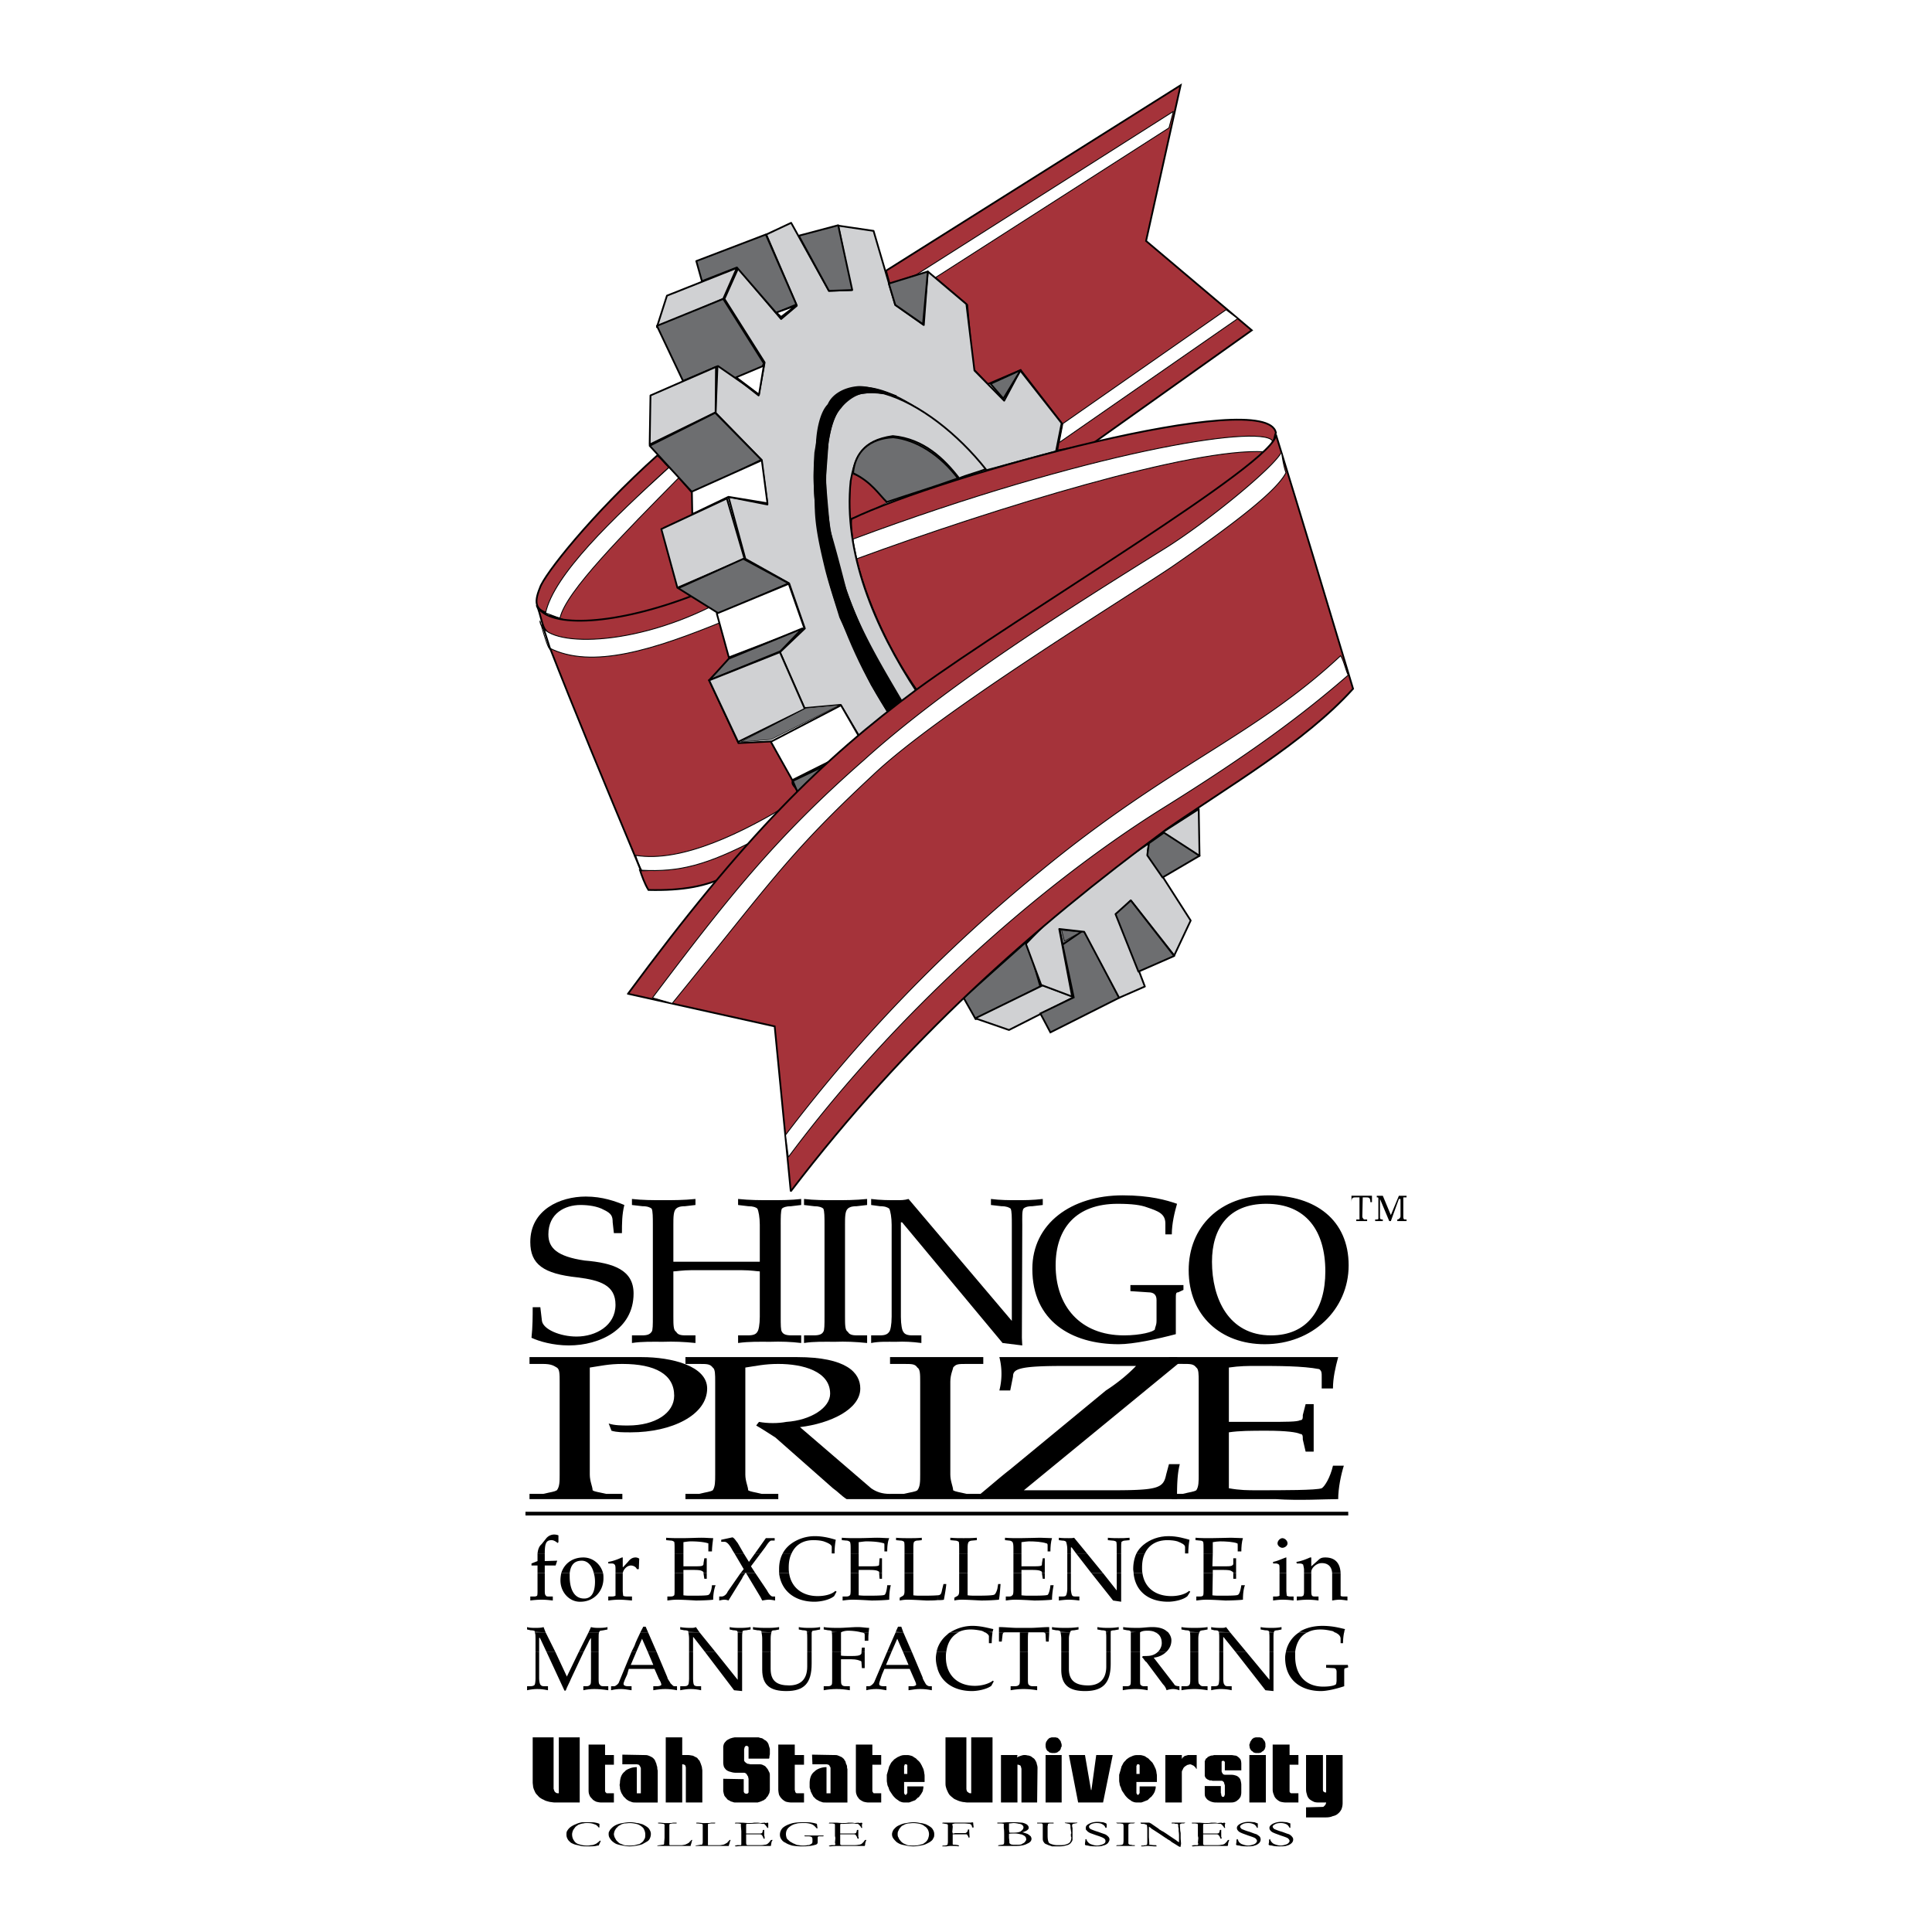 <svg xmlns="http://www.w3.org/2000/svg" width="2500" height="2500" viewBox="0 0 192.756 192.756"><path fill-rule="evenodd" clip-rule="evenodd" fill="#fff" d="M0 0h192.756v192.756H0V0z"/><path d="M139.729 121.348c0 .16-.162.32-.322.32v.16h.924v-.16h-.162c-.16 0-.16-.16-.16-.32v-1.887h.322v-.16h-.764l-.801 1.926-.803-1.926h-.602v.16c.16 0 .16 0 .16.16v1.887c0 .16 0 .16-.32.16v.16h.762v-.16c-.119 0-.281 0-.281-.16v-1.887l.924 2.207h.16l.801-2.207h.162v1.727zm-4.092 0v.32h-.32v.16h1.082v-.16h-.32c-.119-.16-.16-.16-.16-.32l.041-1.887h.279c.322 0 .482 0 .482.48h.16v-.641h-2.045v.641c0-.48.16-.48.48-.48h.32v1.887h.001zM62.051 123.033c0-.963 0-1.846.24-2.811-.882-.361-2.166-.842-3.85-.842-2.566 0-5.534 1.324-5.534 4.535 0 2.209 1.283 3.172 4.732 3.533 2.206.281 3.77.762 3.77 2.73 0 2.086-1.965 3.17-3.89 3.17-1.644 0-3.329-.723-3.449-1.564l-.161-1.365h-.762c0 .844 0 1.967-.12 3.051.762.361 2.166.764 3.729.764 3.088 0 6.457-1.607 6.457-5.18 0-2.328-1.965-3.051-4.892-3.291-2.728-.402-3.609-1.244-3.609-2.609 0-2.088 1.644-2.932 3.208-2.932.762 0 1.685.121 2.326.482.762.361.882.643.882 1.244l.12 1.084h.803v.001z" fill-rule="evenodd" clip-rule="evenodd"/><path d="M77.891 122.191c0-.723 0-1.365.12-1.607.12-.119.401-.24.922-.24l1.002-.121v-.602c-1.002.121-2.045.121-3.088.121-1.042 0-2.045 0-3.208-.121v.602l1.003.121c.521 0 .802.121.922.24.12.242.241.885.241 1.607v3.691h-8.623v-3.691c0-.723 0-1.365.28-1.607.121-.119.361-.24.882-.24l1.043-.121v-.602c-1.163.121-2.206.121-3.249.121-1.002 0-2.045 0-3.088-.121v.602l1.043.121c.521 0 .762.121.922.24.121.242.121.885.121 1.607v9.191c0 .764 0 1.365-.121 1.486-.16.24-.4.361-.922.361H63.05v.762c1.043-.16 2.085-.121 3.088-.121 1.043-.039 2.085 0 3.249.121v-.762h-1.043c-.521 0-.762-.121-.882-.361-.28-.121-.28-.723-.28-1.486v-4.535c.28 0 .922-.121 1.805-.121H74c.922 0 1.563.121 1.805.121v4.535c0 .764-.121 1.365-.241 1.486-.12.24-.401.361-.922.361H73.64v.762c1.163-.16 2.166-.121 3.208-.121 1.043-.039 2.085 0 3.088.121v-.762h-1.002c-.521 0-.802-.121-.922-.361-.12-.121-.12-.723-.12-1.486v-9.191h-.001zM84.307 122.191c0-.723 0-1.365.281-1.607.121-.119.361-.24.882-.24l1.043-.121v-.602c-1.163.121-2.206.121-3.208.121-1.042 0-2.085 0-3.088-.121v.602l1.002.121c.521 0 .802.121.923.24.12.242.12.885.12 1.607v9.191c0 .764 0 1.365-.12 1.486-.121.24-.401.361-.923.361h-1.002v.762c1.002-.16 2.045-.121 3.088-.121 1.002-.039 2.045 0 3.208.121v-.762H85.47c-.521 0-.762-.121-.882-.361-.281-.121-.281-.723-.281-1.486v-9.191zM88.959 131.383c0 .764-.121 1.365-.241 1.486-.16.24-.401.361-.922.361h-.882v.762c.762-.16 1.644-.121 2.446-.121.883-.039 1.645 0 2.566.121v-.762h-.922c-.481 0-.762-.121-.882-.361-.121-.121-.241-.723-.241-1.486v-9.434h.12l10.026 12.043 1.965.242c0-.121-.039-.523-.039-.764l.039-11.279c0-.723-.039-1.365.121-1.607.119-.119.359-.24.881-.24l1.043-.121v-.602c-1.043.121-1.805.121-2.566.121-.803 0-1.684 0-2.605-.121v.602l1.041.121c.521 0 .762.121.924.24.119.242.119.885.119 1.607v9.594l-10.306-12.164c-.4.121-.762.121-1.163.121-.762 0-1.684 0-2.566-.121v.602l.882.121c.521 0 .762.121.922.24.121.242.241.885.241 1.607v9.192h-.001z" fill-rule="evenodd" clip-rule="evenodd"/><path d="M115.387 131.785c0 .48-.16.602-.16.842-.121.242-1.404.604-3.088.604-4.371 0-6.818-2.932-6.818-6.986 0-3.693 2.045-6.141 6.176-6.141 1.443 0 2.326.119 2.967.361 1.043.361 1.805.602 1.805 1.605v1.084h.643c0-1.084.281-2.209.521-3.051-1.043-.361-2.688-.844-5.414-.844-5.133 0-9.023 2.811-9.023 7.346 0 5.18 3.891 7.508 8.623 7.508 1.443 0 3.889-.521 5.693-1.004v-3.412c0-.643 0-.762.24-.762l.521-.242v-.482h-5.293v.604l1.805.121c.521 0 .803.24.803.762v2.087h-.001zM126.174 134.113c4.771 0 8.381-3.453 8.381-7.869 0-4.535-3.328-6.984-7.98-6.984-4.893 0-7.98 3.172-7.98 7.467-.001 4.537 3.208 7.386 7.579 7.386zm.16-14.009c3.971 0 5.895 2.689 5.895 6.744 0 3.812-1.805 6.383-5.414 6.383-4.25 0-5.895-3.693-5.895-7.348 0-3.332 1.644-5.779 5.414-5.779zM58.843 136.441c1.083-.16 1.885-.361 3.248-.361 3.289 0 5.173 1.043 5.173 3.172 0 1.727-1.885 2.971-4.611 2.971-.562 0-1.364 0-1.925-.201l.281.723c.562.16 1.083.16 1.925.16 4.09 0 7.619-1.727 7.619-4.375 0-2.248-3.529-3.131-6.536-3.131H52.829v.682h1.363c.842 0 1.083.201 1.364.361s.281.682.281 1.404v9.273c0 .684 0 1.205-.281 1.566-.281.16-.521.16-1.364.361h-1.363v.521h9.263v-.521h-1.604c-.842-.201-1.123-.201-1.363-.361 0-.361-.281-.883-.281-1.566v-10.678h-.001z" fill-rule="evenodd" clip-rule="evenodd"/><path d="M74.362 136.441c1.083-.16 1.924-.361 3.288-.361 2.446 0 5.173.723 5.173 2.971 0 1.404-1.925 2.648-4.371 2.811-.802.16-1.885.16-2.727 0l-.281.361c.562.32 1.363.842 1.925 1.203l5.734 5.059c.521.361.803.723 1.364 1.084h4.332v-.521c-.802 0-1.364-.201-1.885-.562l-7.098-6.102c3.008-.361 6.015-1.766 6.015-3.854 0-1.566-1.363-3.131-6.296-3.131H68.387v.682h1.363c.802 0 1.083 0 1.363.361.241.16.241.682.241 1.404v9.273c0 .684 0 1.205-.241 1.566-.281.16-.562.16-1.363.361h-1.363v.521h9.263v-.521h-1.644c-.802-.201-1.083-.201-1.363-.361 0-.361-.281-.883-.281-1.566v-10.678zM94.814 137.846c0-.723.28-1.244.28-1.404.281-.361.522-.361 1.364-.361h1.644v-.682h-9.303v.682h1.363c.842 0 1.123 0 1.364.361.28.16.28.682.28 1.404v9.273c0 .684 0 1.205-.28 1.566-.241.16-.521.16-1.364.361h-1.363v.521h9.303v-.521h-1.644c-.842-.201-1.083-.201-1.364-.361 0-.361-.28-.883-.28-1.566v-9.273z" fill-rule="evenodd" clip-rule="evenodd"/><path d="M117.711 135.92l-.279-.521H99.707a6.728 6.728 0 0 1 0 3.33h1.082l.281-1.404c0-.723.561-1.043 4.932-1.043h7.34c-.803.842-1.885 1.727-3.008 2.447l-9.545 7.869c-1.082.844-1.885 1.566-2.967 2.449v.521h19.609c0-1.084 0-2.449.279-3.492h-1.082l-.281 1.043c-.279 1.365-.801 1.566-5.453 1.566h-8.742l15.559-12.765z" fill-rule="evenodd" clip-rule="evenodd"/><path d="M119.596 147.119c0 .684 0 1.205-.24 1.566-.279.16-.561.16-1.363.361h-1.082v.521H127.256c2.447.16 4.893 0 6.256 0 0-1.084.281-2.449.562-3.332h-1.084c-.279 1.205-.842 2.088-1.123 2.248-.521.201-3.809.201-6.535.201-.803 0-1.645 0-2.727-.201v-5.58c1.082-.16 2.205-.16 3.809-.16 1.926 0 3.008.16 3.289.32.279 0 .279.201.279.562l.281 1.205h.803v-2.289-2.449h-.803l-.281 1.084c0 .322 0 .521-.279.521-.281.162-1.363.162-3.289.162h-3.809v-5.42c1.082-.16 1.924-.16 2.727-.16 2.205 0 4.65 0 6.295.32.24.201.24.361.24.723v1.205h1.123c0-1.045.24-2.088.521-3.131h-16.883v.682h1.363c.803 0 1.084 0 1.363.361.24.16.24.682.24 1.404v9.276h.002zM53.429 164.783v2.689c0 .24-.04.562-.08.602-.041.121-.281.16-.401.16h-.361v.402c.321-.08.722-.121 1.002-.121.401 0 .682.041 1.083.121v-.402h-.401c-.161 0-.281-.039-.361-.16-.04-.039-.12-.32-.12-.602v-2.689h-.361zm1.083 0l1.805 3.893h.121c.16-.441.401-.842.521-1.164l1.283-2.729h-.482l-1.203 2.488-1.163-2.488h-.882zm4.451 0v2.689c0 .24 0 .562-.08.602-.081.121-.201.16-.361.16h-.321v.402c.321-.08.762-.121 1.083-.121.441 0 .883.041 1.404.121v-.402h-.481c-.201 0-.321-.039-.361-.16-.12-.039-.12-.32-.12-.602v-2.689h-.763zm4.05 0l-1.243 3.01c-.04.201-.361.441-.481.441h-.321v.402c.321-.08.602-.121 1.002-.121.241 0 .602.041 1.042.121v-.402h-.36c-.201 0-.441-.039-.441-.24 0-.16.281-.764.361-.924l.161-.562h2.566l.441 1.004c.12.162.241.441.241.562s-.281.16-.401.16h-.401v.402c.441-.08.802-.121 1.203-.121.361 0 .762.041 1.163.121v-.402h-.281c-.12 0-.241-.199-.361-.281-.08-.199-.32-.441-.32-.602l-1.083-2.568h-.882l.561 1.324h-2.246l.562-1.324h-.482zm5.735 0v2.689c0 .24-.04.562-.08.602-.08.121-.2.16-.401.16h-.401v.402c.401-.08.722-.121 1.042-.121.361 0 .682.041 1.042.121v-.402h-.36c-.161 0-.321-.039-.361-.16-.04-.039-.08-.32-.08-.602v-2.689h-.401zm1.564 0l2.927 3.854.802.08v-3.933H73.6v2.809l-2.246-2.809h-1.042v-.001zm5.734 0v1.807c0 1.605.882 2.127 2.406 2.127 1.764 0 2.526-.764 2.526-2.73v-1.203h-.441v1.484c0 1.445-.842 1.887-1.805 1.887-1.163 0-1.845-.4-1.845-1.646v-1.725h-.841v-.001zm6.978 0v2.689c0 .24 0 .562-.04.602-.08.121-.201.16-.361.16h-.441v.402c.441-.08.842-.121 1.283-.121s.842.041 1.323.121v-.402h-.401c-.2 0-.36-.039-.401-.16-.08-.039-.08-.32-.08-.602v-1.928h1.002c.602 0 .802.121.922.16.121 0 .121.121.121.201l.04.521h.28v-1.043-.602h-.32v.119c0 .041 0 .121-.121.201-.12.08-.321.121-.922.121-.401 0-.762 0-1.002-.041v-.4h-.882v.002zm5.494 0l-1.283 3.01c-.08.201-.361.441-.521.441h-.281v.402c.281-.08.642-.121 1.002-.121.281 0 .562.041 1.003.121v-.402h-.281c-.24 0-.441-.039-.441-.24 0-.16.241-.764.281-.924l.241-.562h2.526l.441 1.004c.081.162.201.441.201.562s-.281.16-.321.16h-.441v.402c.481-.08.802-.121 1.163-.121.441 0 .762.041 1.163.121v-.402h-.24c-.161 0-.361-.16-.401-.281-.08-.16-.281-.441-.281-.602l-1.083-2.568h-.882l.561 1.324h-2.245l.562-1.324h-.443zm4.933 0c-.04.24-.081.441-.081.682 0 .361.081.723.161 1.004v-1.686h-.08z" fill-rule="evenodd" clip-rule="evenodd"/><path d="M53.349 162.855c.08.121.08.402.08.643v1.285h.361v-1.365h.08l.642 1.365h.882l-.962-1.928h-1.083zm5.374 0l-.962 1.928h.481l.321-.643c.161-.281.201-.482.401-.723v1.365h.762v-1.285c0-.281 0-.521.04-.643h-1.043v.001zm5.173 0c-.201.441-.441.883-.602 1.365l-.281.562h.481l.562-1.285.562 1.285h.882l-.842-1.928h-.762v.001zm4.771 0c.041.121.08.402.08.643v1.285h.401v-1.445h.04l1.123 1.445h1.042l-1.564-1.928h-1.122zm4.933 0v1.928h.441v-1.285c0-.32 0-.521.04-.643H73.6zm2.366 0c.04.121.08.402.08.643v1.285h.842v-1.285c0-.32.041-.521.081-.643h-1.003zm4.532 0c.04.121.04.402.04.643v1.285h.441v-1.285-.682l-.481.039zm2.486 0c.04.121.04.402.04.643v1.285h.883v-1.928-.039l-.923.039zm2.928 0c.08 0 .2.041.28.08.08 0 .08.16.08.201v.562h.361c0-.281 0-.604.04-.844h-.761v.001zm3.448 0c-.2.441-.4.924-.602 1.365l-.24.562h.441l.561-1.285.562 1.285h.882l-.842-1.928h-.762v.001zm-3.088 1.928v-.402h-.28l-.04.402h.32zm7.259 0v-.322c-.04.121-.08.242-.08.322h.08z" fill-rule="evenodd" clip-rule="evenodd"/><path d="M53.629 156.955v1.727c0 .199 0 .441-.04.521a.437.437 0 0 1-.24.08h-.441v.4c.281-.039.682-.08 1.123-.08.441 0 .762.041 1.123.08v-.4h-.441c-.16 0-.241-.041-.241-.08-.12-.08-.12-.322-.12-.521v-1.727h-.723zm2.367 0c-.04.199-.08.441-.08.723 0 1.203.922 2.168 2.005 2.127 1.323 0 2.286-1.043 2.286-2.328 0-.201 0-.361-.04-.521h-.923c.081.24.12.562.12.842 0 .885-.24 1.688-1.082 1.688-1.163 0-1.444-1.246-1.444-2.168v-.361h-.842v-.002zm5.413 0v2.248c-.08.039-.161.08-.361.08h-.361v.4c.321-.039.642-.08 1.083-.08.441 0 .802.041 1.283.08v-.4h-.481c-.241 0-.361-.041-.401-.08 0-.08-.04-.322-.04-.521v-1.566-.16h-.722v-.001zm5.895 0v1.564c0 .281 0 .604-.04.643-.08.08-.16.121-.361.121h-.32v.4c.32-.039.562-.08.962-.08.521 0 1.203.041 1.885.08.642 0 1.403-.039 1.724-.08 0-.48.08-1.043.241-1.445h-.361c-.04.523-.201.924-.361.965-.121.08-1.002.08-1.765.08-.2 0-.481 0-.722-.041v-2.207h-.882zm2.887 0v.039l.081.523h.24v-.562h-.321zm3.69 0l-1.283 1.846c-.081.201-.281.441-.561.482h-.281v.4c.201-.039.361-.08.521-.08.12 0 .321.041.401.08l1.364-2.207c.08-.201.2-.361.321-.521h-.482zm.561 0l1.444 2.408.16.32c.24-.039.481-.08.642-.08.241 0 .441.041.642.08v-.4h-.24c-.201 0-.441-.361-.562-.602l-1.163-1.727h-.923v.001zm3.288 0c.201 1.766 1.564 2.85 3.529 2.85.561 0 1.484-.16 1.965-.562l.241-.441-.121-.08c-.361.361-1.083.521-1.764.521-1.564 0-2.647-.883-2.848-2.287H77.73v-.001zm7.139 0v1.564c0 .281 0 .604-.08.643-.08.08-.16.121-.361.121h-.361v.4c.361-.039.602-.08 1.003-.08.521 0 1.203.041 1.885.08.642 0 1.404-.039 1.764-.08 0-.48.04-1.043.161-1.445h-.361c-.04.523-.16.924-.281.965-.201.08-1.083.08-1.805.08-.161 0-.441 0-.762-.041v-2.207h-.802zm2.847 0v.039l.041.523h.24v-.562h-.281zm2.527 0v1.766c0 .281-.041.441-.201.521l-.28.162v.279c.24-.039.441-.08.762-.08.562 0 1.123.041 1.885.08.401 0 .802 0 1.123-.039v-.482c-.401.041-1.163.041-1.685.041-.2 0-.481 0-.722-.041v-2.207h-.882zm-35.811 5.9l-.201-.521c-.24.08-.561.08-.802.08-.361 0-.562 0-.842-.08v.24l.361.08c.2 0 .361.041.401.08v.082l1.083.039zm5.333 0c.04-.039.04-.08.08-.121 0-.039.12-.039.361-.08l.401-.08v-.24c-.281.08-.642.08-.882.08s-.481 0-.762-.08l-.241.521h1.043zm4.893 0l-.241-.562h-.241c-.08.201-.2.361-.281.562h.763zm5.133 0l-.361-.521c-.161.08-.281.08-.481.08-.281 0-.682 0-1.083-.08v.24l.401.08c.241 0 .321.041.401.08v.082l1.123.039zm4.291 0v-.121c.08-.039.16-.08.361-.08l.441-.08v-.24c-.441.08-.722.08-1.083.08-.281 0-.682 0-1.002-.08v.24l.361.08c.201 0 .361.041.401.08 0 .041 0 .082.04.082l.481.039zm2.887 0c0-.039 0-.08.04-.121 0-.039.12-.08.321-.08l.401-.08v-.24c-.441.08-.842.08-1.203.08-.481 0-.923 0-1.404-.08v.24l.441.08c.241 0 .321.041.401.08v.082l1.003.039zm4.01 0c.04-.039.04-.08.04-.121.08-.039.12-.039.401-.08l.401-.08v-.24c-.401.08-.722.08-1.083.08-.321 0-.682 0-1.042-.08v.24l.401.08c.241 0 .321.041.401.08v.082l.481.039zm2.928 0c.24-.121.521-.16.722-.16.28 0 .842.039 1.283.16h.762c0-.16.04-.32.04-.441-.321 0-.722-.08-1.123-.08-.521 0-1.323.08-1.885.08-.561 0-1.042 0-1.523-.08v.24l.441.08c.201 0 .281.041.361.08v.082l.922.039zm6.215 0l-.201-.562H89.6c-.08.162-.161.361-.241.523l.763.039z" fill-rule="evenodd" clip-rule="evenodd"/><path d="M53.629 154.988v.761l-.602.24v.201h.602v.764h.722v-.764h1.083l.16-.48-1.243.039v-.762h-.722v.001zm13.675 0v1.967h.882v-.322h1.003c.562 0 .802.041.922.162.08 0 .08.08.08.16h.321v-.441-1.045h-.24l-.081.482c0 .121 0 .16-.08.24-.12.08-.361.08-.922.08h-1.003v-1.283h-.882zm5.975 0l.922 1.564-.321.402h.481c0-.041.04-.041.04-.08l.041.08h.922l-.441-.684.963-1.283h-.562l-.602.842-.521-.842h-.922v.001zm4.812 0c-.24.441-.361.963-.361 1.564v.402h1.002c-.04-.201-.04-.361-.04-.562 0-.521.08-1.004.281-1.404h-.882zm6.778 0v1.967h.802v-.322h1.003c.602 0 .842.041 1.002.162.04 0 .04.08.04.16h.281v-.441-1.045h-.24l-.041.482c0 .121 0 .16-.04.24-.16.08-.401.08-1.002.08h-1.003v-1.283h-.802zm5.374 0v1.967h.882v-1.967h-.882zm-33.405 1.967c.08-.684.361-1.244 1.203-1.244.602 0 1.043.521 1.203 1.244h.923c-.241-.924-1.043-1.566-1.965-1.566-1.123 0-1.925.643-2.206 1.566h.842zm5.293 0c.08-.441.481-.764.802-.764s.562.201.602.361h.2l.041-1.043a.621.621 0 0 0-.361-.121c-.281 0-.521.121-.762.441l-.481.521h-.04v-.963h-.08c-.281.121-.803.361-1.364.441v.16h.321c.24 0 .281.082.321.121.08.08.08.281.08.521v.322h.721v.003z" fill-rule="evenodd" clip-rule="evenodd"/><path d="M54.352 154.988v-.041c0-1.004.16-1.285.682-1.285.201 0 .401.121.602.281l.08-.08v-.682a1.219 1.219 0 0 0-.441-.08c-.201 0-.521.08-.762.361l-.481.602c-.241.201-.361.521-.401.924h.721zm13.834 0v-1.125c.241-.039.522-.08.722-.08.562 0 1.283.041 1.765.201v.802h.361c0-.441.08-.963.12-1.324-.321 0-.722-.041-1.163-.041-.481 0-1.283.041-2.005.041-.521 0-1.042 0-1.524-.041v.24l.441.041c.201 0 .281.08.361.121.04.119.04.4.04.723v.441h.882v.001zm6.016 0l-.602-1.045c-.2-.24-.321-.48-.521-.562l-1.123.242v.201h.361c.241.039.481.32.762.842l.201.322h.922zm1.684 0l.481-.643c.161-.242.361-.562.562-.643h.361v-.24h-.882l-1.083 1.525h.561v.001zm3.088 0c.36-.803 1.082-1.326 2.165-1.326.441 0 .762.041 1.043.121.441.16.802.32.802.562v.643h.281c0-.441.04-.924.12-1.365-.401-.121-1.203-.361-2.085-.361-.922 0-1.845.32-2.527.883-.28.24-.521.521-.682.844h.883v-.001zm6.696 0v-1.125c.321-.039.602-.08.762-.08.562 0 1.283.041 1.765.201.04 0 .04.119.04.24v.562h.281c0-.441.04-.963.2-1.324-.36 0-.762-.041-1.203-.041s-1.244.041-2.005.041c-.562 0-1.002 0-1.524-.041v.24l.441.041c.201 0 .281.08.361.121.08.119.08.4.08.723v.441h.802v.001zm5.455 0v-.441c0-.322 0-.604.08-.723a.518.518 0 0 1 .361-.121l.401-.041v-.24c-.401.041-.842.041-1.283.041s-.842 0-1.283-.041v.24l.441.041c.2 0 .281.08.361.121.041.119.041.4.041.723v.441h.881zM94.413 164.783c-.041.199-.041.361-.041.561 0 1.727 1.123 2.852 2.887 2.852.682 0 1.404-.201 1.805-.521l.08.08-.24.441c-.48.361-1.404.521-1.924.521-1.765 0-3.048-.844-3.449-2.248v-1.686h.882zm7.339 0v2.689c0 .24 0 .562-.08.602-.08.121-.24.16-.402.16h-.439v.402a7.65 7.65 0 0 1 1.283-.121c.439 0 .881.041 1.363.121v-.402h-.441c-.16 0-.32-.039-.4-.16-.082-.039-.082-.32-.082-.602v-2.689h-.802zm4.131 0v1.807c0 1.605.881 2.127 2.365 2.127 1.764 0 2.566-.764 2.566-2.73v-1.203h-.441v1.484c0 1.445-.883 1.887-1.805 1.887-1.162 0-1.924-.4-1.924-1.646v-1.725h-.761v-.001zm6.937 0v2.689c0 .24 0 .562-.041.602-.039.121-.201.16-.32.16h-.441v.402a6.55 6.55 0 0 1 1.242-.121c.482 0 .803.041 1.244.121v-.402h-.4c-.08 0-.242-.039-.322-.16-.039-.039-.039-.32-.039-.602v-2.689h-.923zm2.727 0a1.417 1.417 0 0 1-.762.4c-.201.041-.562.041-.762.041l-.08.119c.16.121.279.402.439.482l1.645 2.209c.121.119.281.32.361.602.201-.08.48-.121.641-.121.201 0 .402.041.643.121v-.402c-.201 0-.48-.039-.521-.199l-2.045-2.65c.441-.041.922-.24 1.283-.602h-.842zm3.207 0v2.689c0 .24 0 .562-.08.602-.039.121-.199.16-.361.16h-.439v.402c.439-.08.881-.121 1.322-.121.361 0 .803.041 1.283.121v-.402h-.441c-.119 0-.279-.039-.32-.16-.16-.039-.16-.32-.16-.602v-2.689h-.804zm2.889 0v2.689c0 .24-.041.562-.08.602-.041.121-.201.16-.402.16h-.32v.402c.32-.08.682-.121.963-.121.4 0 .721.041 1.082.121v-.402h-.361c-.199 0-.32-.039-.359-.16-.082-.039-.121-.32-.121-.602v-2.689h-.402zm1.603 0l3.008 3.854.803.08v-3.933h-.402v2.809l-2.326-2.809h-1.083v-.001zm5.053 0c-.039.199-.08.4-.08.602 0 2.289 1.645 3.332 3.568 3.332.643 0 1.605-.24 2.326-.482v-1.445c0-.281 0-.361.16-.361l.24-.08-.039-.24h-2.166v.281l.723.039c.24 0 .32.162.32.361v.885c0 .119-.039.279-.039.32-.041.16-.602.281-1.285.281-1.844 0-2.807-1.244-2.807-3.012v-.48h-.921v-.001z" fill-rule="evenodd" clip-rule="evenodd"/><path d="M95.656 162.855c-.722.361-1.123 1.045-1.243 1.928h-.882v-.322a3.043 3.043 0 0 1 .962-1.365c.081-.08.201-.199.321-.24h.842v-.001zm3.369 0c-.041.322-.08.723-.08 1.084h-.281v-.682c0-.121-.16-.281-.441-.441l.802.039zm.641 0v.924h.281l.08-.684c.041-.199.08-.24.32-.24h1.404v1.928h.801v-1.125c0-.32 0-.562.041-.803h1.443c.201 0 .281.08.281.24l.039.684h.281c0-.322.041-.643.041-.924h-5.012zm6.137 0c.039.121.08.402.08.643v1.285h.762v-1.285c0-.32.08-.521.119-.643h-.961zm4.531 0c.039.121.039.402.039.643v1.285h.441v-1.285-.682l-.48.039zm2.486 0v1.928h.922v-1.928-.039l-.922.039zm2.446 0c.361.16.643.482.643 1.084 0 .322-.162.643-.361.844h.842c.281-.281.48-.643.48-1.125 0-.281-.119-.562-.359-.842l-1.245.039zm3.449 0c.039.121.039.402.039.643v1.285h.803v-1.285c0-.281.039-.521.121-.643h-.963zm2.887 0c.041.121.041.402.041.643v1.285h.4v-1.445h.039l1.164 1.445h1.082l-1.604-1.928h-1.122zm5.013 0c.039.121.039.402.039.643v1.285h.402v-1.285c0-.32 0-.521.039-.643h-.48zm3.008 0a2.99 2.99 0 0 0-1.324 1.928h.922c.121-.883.521-1.605 1.244-1.928h-.842zm3.527 0c.322.121.602.322.602.643v.441h.242c0-.361.039-.762.119-1.123l-.963.039z" fill-rule="evenodd" clip-rule="evenodd"/><path d="M95.696 156.955v1.766c0 .281-.041.441-.201.521l-.281.162v.279c.161-.039.441-.08.722-.08.562 0 1.122.041 1.966.08.682 0 1.322-.039 1.764-.08.08-.441.121-1.084.16-1.564h-.24l-.08.48c-.039.162-.16.482-.281.562-.119.121-1.203.121-1.924.121-.242 0-.482 0-.763-.041v-2.207h-.842v.001zm5.413 0v1.564c0 .281 0 .604-.119.643-.041.08-.16.121-.322.121h-.32v.4c.32-.039.562-.08.922-.08.562 0 1.244.041 1.926.08.602 0 1.404-.039 1.764-.08 0-.48.08-1.043.162-1.445h-.322c-.039.523-.199.924-.279.965-.201.08-1.084.08-1.885.08-.162 0-.402 0-.723-.041v-2.207h-.804zm2.848 0v.039l.08.523h.201v-.562h-.281zm2.527 0v1.564c0 .281-.08.604-.121.643-.041.08-.121.121-.4.121h-.322v.4c.322-.039.682-.08.963-.08.402 0 .723.041 1.084.08v-.4h-.361c-.24 0-.32-.041-.361-.121-.041-.039-.121-.361-.121-.643v-1.564h-.361zm2.407 0l2.164 2.729.803.121V156.956h-.441v1.727l-1.363-1.727h-1.163v-.001zm4.209 0c.16 1.766 1.443 2.85 3.449 2.85.521 0 1.484-.16 1.926-.562l.279-.441-.119-.08c-.402.361-1.123.521-1.766.521-1.643 0-2.686-.883-2.887-2.287h-.882v-.001zm6.978 0v1.564c0 .281 0 .604-.041.643-.039.08-.119.121-.32.121h-.361v.4c.361-.039.602-.08 1.004-.08.521 0 1.203.041 1.885.08.641 0 1.402-.039 1.764-.08 0-.48.041-1.043.201-1.445h-.361c-.08.523-.201.924-.361.965-.121.08-1.002.08-1.764.08-.201 0-.521 0-.762-.041l.039-2.207h-.923zm2.967 0v.562h.281v-.562h-.281zm4.613 0v2.248c-.041.039-.201.08-.361.08h-.281v.4c.281-.039.602-.08.922-.08.521 0 .842.041 1.123.08v-.4h-.32c-.201 0-.281-.041-.361-.08 0-.08-.039-.322-.039-.521v-1.727h-.683zm2.446 0v1.727c0 .199 0 .441-.08.521a.347.347 0 0 1-.24.08h-.402v.4c.281-.039.643-.08 1.084-.08s.801.041 1.082.08v-.4h-.4c-.121 0-.24-.041-.24-.08-.08-.08-.08-.322-.08-.521v-1.727h-.724zm2.806 0V159.683c.24-.039.482-.08.723-.08.279 0 .48.041.801.08v-.4h-.4c-.16 0-.281-.041-.281-.08v-2.209-.039h-.843zm-38.096 5.9a4.181 4.181 0 0 1 2.206-.643c.883 0 1.645.242 2.086.322-.041.119-.041.199-.08.281l-.803.039c-.08-.08-.201-.121-.32-.16-.24-.041-.643-.121-1.043-.121-.481 0-.842.08-1.203.242l-.843.04zm9.866 0v-.521c-.602 0-1.283.08-1.885.08h-1.324c-.561 0-1.203-.08-1.805-.08v.521h5.014zm2.084 0c.041-.039.041-.08.041-.121.039-.039.16-.08.361-.08l.439-.08v-.24c-.52.08-.961.08-1.283.08-.439 0-.922 0-1.363-.08v.24l.402.08c.279 0 .32.041.4.08 0 .041.041.082.041.082l.962.039zm4.05 0v-.121c.08-.039.16-.08.361-.08l.441-.08v-.24c-.441.08-.723.08-1.084.08-.279 0-.641 0-1.043-.08v.24l.441.08c.242 0 .322.041.402.08v.082l.482.039zm2.928 0c.201-.121.4-.16.762-.16.281 0 .561.039.762.16h1.244c-.281-.32-.764-.521-1.564-.521-.441 0-.922.08-1.363.08-.521 0-1.043 0-1.523-.08v.24l.4.08c.16 0 .281.041.32.08 0 .041.041.082.041.082l.921.039zm5.936 0c0-.039.039-.08.039-.121 0 0 .16-.08.32-.08l.441-.08v-.24c-.48.08-.922.08-1.283.08-.441 0-.883 0-1.322-.08v.24l.439.08c.242 0 .322.041.361.08a.127.127 0 0 1 .041.082l.964.039zm3.047 0l-.4-.521c-.121.08-.281.08-.441.08-.32 0-.723 0-1.043-.08v.24l.32.08c.281 0 .361.041.402.08 0 .041 0 .082.039.082l1.123.039zm4.371 0c0-.039.041-.08.041-.121.039-.039.16-.08.32-.08l.4-.08v-.24c-.4.08-.682.08-1.002.08-.281 0-.723 0-1.082-.08v.24l.439.08c.242 0 .361.041.361.08a.127.127 0 0 1 .041.082l.482.039zm3.369 0c.361-.201.801-.281 1.283-.281.561 0 .963.121 1.203.16.08.041.16.082.199.121h.963c0-.121.041-.201.08-.32-.4-.08-1.162-.322-2.246-.322-.881 0-1.684.201-2.324.604l.842.038zm-36.934-3.693c.16 0 .24-.039.28-.08.121-.08.161-.4.201-.562l.12-.48h.281c-.041.48-.161 1.123-.241 1.564-.16.041-.401.041-.642.041v-.483h.001z" fill-rule="evenodd" clip-rule="evenodd"/><path d="M95.696 154.988v1.967h.842v-1.967h-.842zm5.413 0v1.967h.803v-.322h1.043c.561 0 .801.041.963.162.039 0 .039.08.039.16h.281v-.441-1.045h-.201l-.08.482c0 .121 0 .16-.039.24-.162.08-.402.08-.963.08h-1.043v-1.283h-.803zm5.375 0v1.967h.359v-1.967h-.359zm.881 0l1.525 1.967h1.162l-1.604-1.967h-1.083zm4.051 0v1.967h.441v-1.967h-.441zm1.965 0c-.201.441-.32.963-.32 1.564 0 .121.039.281.039.402h.883c-.039-.201-.039-.361-.039-.562 0-.521.08-1.004.279-1.404h-.842zm6.697 0v1.967H121v-.322h1.002c.604 0 .803.041.924.162.08 0 .119.08.119.16h.281v-.441-1.045h-.281v.482c0 .121 0 .16-.119.24-.121.08-.32.08-.924.08h-1.041l.039-1.283h-.922zm8.262 1.967v-1.566h-.041c-.361.121-.842.361-1.283.441v.16h.281a.49.49 0 0 1 .32.121c.041.08.041.281.041.521v.322h.682v.001zm2.486 0v-.121c0-.4.52-.883 1.041-.883.643 0 1.004.361 1.043 1.004h.842c-.039-.965-.521-1.566-1.523-1.566-.361 0-.521.08-.721.281l-.682.602v-.883h-.121c-.281.121-.803.361-1.363.441l.039.16h.281c.24 0 .32.082.361.121 0 .08.08.281.08.521v.322h.723v.001z" fill-rule="evenodd" clip-rule="evenodd"/><path d="M96.538 154.988v-.441c0-.322 0-.604.121-.723.04-.041.16-.121.361-.121l.441-.041v-.24c-.481.041-.923.041-1.324.041-.441 0-.882 0-1.323-.041v.24l.441.041c.241 0 .321.08.401.121.041.119.041.4.041.723v.441h.841zm5.374 0v-1.125c.32-.039.561-.08.723-.08.602 0 1.322.041 1.764.201.121 0 .121.119.121.24v.562h.279c0-.441.041-.963.16-1.324-.359 0-.762-.041-1.203-.041-.439 0-1.283.041-2.004.041-.562 0-1.043 0-1.484-.041v.24l.4.041c.162 0 .281.08.322.121.119.119.119.4.119.723v.441h.803v.001zm4.932 0v-.604h.08l.441.604h1.084l-1.283-1.566c-.16.041-.322.041-.521.041-.281 0-.682 0-1.004-.041v.24l.322.041c.279 0 .359.08.4.121.041.119.121.4.121.723v.441h.36zm5.013 0v-.441c0-.322 0-.604.039-.723.08-.041.162-.121.361-.121l.441-.041v-.24c-.441.041-.723.041-1.082.041-.281 0-.682 0-1.084-.041v.24l.441.041c.201 0 .361.08.4.121.041.119.041.4.041.723v.441h.443zm2.366 0c.361-.803 1.123-1.326 2.246-1.326.4 0 .723.041 1.002.121.402.16.762.32.762.562v.643h.322c0-.441.039-.924.119-1.365-.441-.121-1.203-.361-2.084-.361-.963 0-1.846.32-2.527.883-.281.24-.521.521-.682.844h.842v-.001zm6.777 0v-1.125c.201-.039.521-.08.723-.08.561 0 1.322.041 1.725.201.039 0 .039.119.039.24v.562h.361c0-.441.041-.963.16-1.324-.361 0-.721-.041-1.203-.041-.48 0-1.283.041-2.006.041-.561 0-1.041 0-1.523-.041v.24l.441.041c.201 0 .281.08.32.121.041.119.041.4.041.723v.441H121v.001zm6.938-1.525c-.199 0-.48.24-.48.521 0 .24.281.441.48.441.24 0 .521-.201.521-.441 0-.281-.281-.521-.521-.521z" fill-rule="evenodd" clip-rule="evenodd"/><path fill="none" stroke="#000" stroke-width=".371" stroke-miterlimit="2.613" d="M52.426 151.014h82.088"/><path d="M84.989 47.283c1.645.521 2.607 1.646 3.489 2.85a18.413 18.413 0 0 1-3.649 1.606c-.08-1.486-.04-2.931.16-4.456z" fill-rule="evenodd" clip-rule="evenodd" fill="#a5333a" stroke="#000" stroke-width=".053" stroke-miterlimit="2.613"/><path fill-rule="evenodd" clip-rule="evenodd" fill="#a5333a" stroke="#000" stroke-width=".176" stroke-miterlimit="2.613" d="M88.398 27.01l29.395-18.506-3.449 15.536 10.547 8.912-15.961 11.36-3.45.642.442-2.729-4.09-5.299-3.289 1.405-1.484-1.566-.561-6.343-3.93-3.332-3.81 1.245-.36-1.325z"/><path fill-rule="evenodd" clip-rule="evenodd" fill="#fff" stroke="#000" stroke-width=".088" stroke-miterlimit="2.613" d="M91.285 27.492l25.785-16.379-.441 1.646-23.42 15.014-1.924-.281z"/><path d="M105.361 45.035l.561-2.81-4.131-5.259-1.604 3.011-2.967-3.011-.803-6.624-3.85-3.252-.401 5.339-2.847-2.007-2.165-7.387-3.529-.521 1.323 6.423-2.246.08-3.77-6.784-2.486 1.165 3.048 7.105-1.564 1.325-4.29-5.058-1.363 3.051 4.01 6.342-.602 3.292-4.09-3.211-.201 4.938 4.572 4.697.602 4.456-3.89-.763 1.685 6.182 4.371 2.449 1.564 4.496-2.486 2.369 2.446 5.58 3.609-.321 2.045 3.453c1.243-.963 1.764-1.365 2.967-2.328-5.213-7.829-8.141-17.784-7.54-26.294.682-4.215 1.244-5.901 3.971-6.423 3.85-.683 9.624 4.255 13.073 8.189l6.978-1.889z" fill-rule="evenodd" clip-rule="evenodd" fill="#d0d1d3" stroke="#000" stroke-width=".176" stroke-linejoin="round" stroke-miterlimit="2.613"/><path fill-rule="evenodd" clip-rule="evenodd" fill="#fff" stroke="#000" stroke-width=".176" stroke-linejoin="round" stroke-miterlimit="2.613" d="M83.907 70.365l2.085 3.613-2.527 1.646-4.491 2.248-2.086-3.854 7.019-3.653z"/><path d="M84.949 51.779c9.184-4.416 41.545-13.247 42.348-8.591-.08.04-.24 1.285-.521 1.205-7.74-1.205-27.43 4.737-41.666 9.794-.081-.441-.281-2.047-.161-2.408z" fill-rule="evenodd" clip-rule="evenodd" fill="#a5333a" stroke="#000" stroke-width=".176" stroke-miterlimit="2.613"/><path d="M85.149 54.107c29.073-10.236 38.138-10.076 41.345-9.835-.602 1.405-.16 1.927-3.408 3.974-3.248 2.007-12.15 8.47-15.881 10.798-8.221 5.741-10.266 5.861-15.519 10.116-3.93-5.378-6.256-12.162-6.537-15.053z" fill-rule="evenodd" clip-rule="evenodd" fill="#a5333a" stroke="#000" stroke-width=".176" stroke-miterlimit="2.613"/><path d="M85.47 55.753c-.04-.361-.361-1.566-.361-1.967 23.379-8.711 40.502-11.44 41.826-9.835.08.602-1.443 1.525-.803 1.124-7.056-.442-26.665 5.54-40.662 10.678z" fill-rule="evenodd" clip-rule="evenodd" fill="#fff" stroke="#000" stroke-width=".088" stroke-miterlimit="2.613"/><path d="M91.566 69.161c-.481.321-1.163 1.004-1.645 1.405-3.97-7.065-8.381-15.857-7.458-25.331.481-5.339 2.486-6.503 5.734-5.981 3.529 1.003 7.378 4.055 10.146 7.547-.643.281-2.086.642-2.647.923-1.484-1.927-3.529-3.934-6.617-4.215-3.128.441-3.77 2.087-4.211 4.496-.721 7.066 2.287 14.492 6.698 21.156z" fill-rule="evenodd" clip-rule="evenodd" fill="#d0d1d3" stroke="#000" stroke-width=".176" stroke-miterlimit="2.613"/><path d="M89.44 39.535c-1.243-.441-2.767-.963-3.809-.923-1.564.12-2.647.923-2.968 1.766-.842.803-1.243 3.011-1.163 4.697-.361 1.686-.24 3.372-.12 5.139-.041 2.007.441 4.175 1.002 6.503.401 1.606.962 3.251 1.444 4.857 1.002 2.168 2.005 4.456 3.128 6.704a385.34 385.34 0 0 1 1.925 3.251c.281-.281.802-.763 1.364-1.084-2.086-3.573-4.412-7.306-5.855-11.521-.521-2.007-1.042-4.055-1.644-6.062a214.133 214.133 0 0 1-.441-5.098c.12-1.285.2-2.529.281-3.734.2-1.083.441-2.448 1.283-3.372.281-.401 1.123-1.204 2.085-1.445.561-.039 1.564-.28 3.488.322z" fill-rule="evenodd" clip-rule="evenodd" stroke="#000" stroke-width=".176" stroke-miterlimit="2.613"/><path d="M54.672 64.143c2.366.763 9.223-.763 15.118-3.854l1.845 1.043 1.363 4.215-2.245 2.329 2.927 6.262 3.208-.161 2.206 3.934c-.201.562.642.602.521 1.646-3.89 2.93-11.669 7.507-16.281 5.821-2.927-7.024-5.975-14.33-8.662-21.235z" fill-rule="evenodd" clip-rule="evenodd" fill="#a5333a" stroke="#000" stroke-width=".176" stroke-miterlimit="2.613"/><path fill-rule="evenodd" clip-rule="evenodd" fill="#6d6e70" stroke="#000" stroke-width=".176" stroke-miterlimit="2.613" d="M79.094 77.912l.602 1.405 4.37-3.774-4.972 2.369z"/><path d="M63.855 86.824c3.85.121 8.261-2.408 12.111-3.653-.802.963-2.526 3.171-3.289 4.135-2.125 1.124-4.571 1.566-7.98 1.485-.401-.643-.681-1.485-.842-1.967z" fill-rule="evenodd" clip-rule="evenodd" fill="#a5333a" stroke="#000" stroke-width=".176" stroke-miterlimit="2.613"/><path d="M63.415 85.338c.16.482.401 1.125.602 1.485 3.729.201 6.456-.481 11.469-3.091.642-.843 2.968-3.011 3.649-3.733-4.973 3.051-11.109 6.102-15.72 5.339z" fill-rule="evenodd" clip-rule="evenodd" fill="#fff" stroke="#000" stroke-width=".088" stroke-miterlimit="2.613"/><path d="M65.58 45.436c.401.281.722.763 1.203 1.204-6.657 6.102-11.389 11.361-12.03 14.572-1.203-.321-1.564-.923-.882-2.569.4-1.284 5.132-7.306 11.709-13.207z" fill-rule="evenodd" clip-rule="evenodd" fill="#a5333a" stroke="#000" stroke-width=".176" stroke-miterlimit="2.613"/><path d="M54.913 61.373c1.083-2.81 6.497-8.029 12.752-13.809l1.444 1.646.16 2.088-3.007 1.364c.441 1.767 2.286 4.617 2.727 6.423 1.684 5.299-10.387 3.974-14.076 2.288z" fill-rule="evenodd" clip-rule="evenodd" fill="#a5333a" stroke="#000" stroke-width=".176" stroke-miterlimit="2.613"/><path d="M66.743 46.64c.241.201.762.803 1.002 1.004-5.494 5.58-11.308 11.4-11.87 14.01-.441-.08-1.163-.441-1.444-.481.803-3.814 6.697-9.434 12.312-14.533z" fill-rule="evenodd" clip-rule="evenodd" fill="#fff" stroke="#000" stroke-width=".088" stroke-miterlimit="2.613"/><path d="M53.589 60.49c.321.683.521 2.087.842 2.369 1.644 2.449 7.218 2.85 17.204-2.248-.441-.321-2.166-.843-2.486-1.204-7.579 2.929-14.316 3.331-15.56 1.083z" fill-rule="evenodd" clip-rule="evenodd" fill="#a5333a" stroke="#000" stroke-width=".176" stroke-miterlimit="2.613"/><path d="M53.87 61.935c.121.401.602 2.168.882 2.689 4.291 2.208 10.507.201 17.645-2.729-.882-.522-.802-1.044-1.403-1.405-8.582 4.295-17.003 3.974-17.124 1.445zM122.324 30.904l1.162.884-17.804 12.363.361-1.886 16.281-11.361z" fill-rule="evenodd" clip-rule="evenodd" fill="#fff" stroke="#000" stroke-width=".088" stroke-miterlimit="2.613"/><path d="M88.478 50.092c2.246-.762 4.772-1.525 7.098-2.368-1.765-2.328-4.13-3.854-6.456-4.095-2.406.121-3.81 1.445-4.01 3.573 1.844.883 2.606 2.168 3.368 2.89zM100.107 39.776l1.725-2.85-3.008 1.365 1.283 1.485zM92.087 32.349l.481-5.259-3.89 1.204.642 2.128 2.767 1.927zM85.029 28.937l-1.404-6.463-3.93 1.044 3.007 5.499c.001 0 2.127-.08 2.327-.08zM79.455 30.382l-3.048-6.985-6.937 2.65.561 2.007 3.489-1.365 3.93 4.536 2.005-.843z" fill-rule="evenodd" clip-rule="evenodd" fill="#6d6e70" stroke="#000" stroke-width=".176" stroke-linejoin="round" stroke-miterlimit="2.613"/><path fill-rule="evenodd" clip-rule="evenodd" fill="#d0d1d3" stroke="#000" stroke-width=".176" stroke-linejoin="round" stroke-miterlimit="2.613" d="M72.157 29.82l-6.617 2.81 1.002-3.131 6.978-2.77-1.363 3.091z"/><path fill-rule="evenodd" clip-rule="evenodd" fill="#6d6e70" stroke="#000" stroke-width=".176" stroke-linejoin="round" stroke-miterlimit="2.613" d="M76.207 36.243l-4.05-6.423-6.617 2.69 2.606 5.5 3.489-1.486 3.489 2.409 1.083-2.69z"/><path fill-rule="evenodd" clip-rule="evenodd" fill="#d0d1d3" stroke="#000" stroke-width=".176" stroke-linejoin="round" stroke-miterlimit="2.613" d="M64.818 44.352l.08-4.897 6.537-2.851-.04 4.537-6.577 3.211z"/><path fill-rule="evenodd" clip-rule="evenodd" fill="#6d6e70" stroke="#000" stroke-width=".176" stroke-linejoin="round" stroke-miterlimit="2.613" d="M75.966 45.878l-4.612-4.697-6.536 3.292 4.331 4.736 6.817-3.331z"/><path fill-rule="evenodd" clip-rule="evenodd" fill="#fff" stroke="#000" stroke-width=".176" stroke-linejoin="round" stroke-miterlimit="2.613" d="M76.568 50.213l-3.89-.642-3.609 1.726-.041-2.248 6.978-3.132.562 4.296z"/><path fill-rule="evenodd" clip-rule="evenodd" fill="#d0d1d3" stroke="#000" stroke-width=".176" stroke-linejoin="round" stroke-miterlimit="2.613" d="M74.282 55.753l-1.765-6.022-6.536 3.052 1.604 5.86 6.697-2.89z"/><path fill-rule="evenodd" clip-rule="evenodd" fill="#6d6e70" stroke="#000" stroke-width=".176" stroke-linejoin="round" stroke-miterlimit="2.613" d="M74.162 55.753l4.531 2.449-6.978 3.01-4.05-2.529 6.497-2.93z"/><path fill-rule="evenodd" clip-rule="evenodd" fill="#fff" stroke="#000" stroke-width=".176" stroke-linejoin="round" stroke-miterlimit="2.613" d="M78.693 58.242l1.564 4.456-7.539 2.89-1.203-4.376 7.178-2.97z"/><path fill-rule="evenodd" clip-rule="evenodd" fill="#6d6e70" stroke="#000" stroke-width=".176" stroke-linejoin="round" stroke-miterlimit="2.613" d="M80.056 62.698l-7.338 3.01-1.965 2.168 7.098-2.89 2.205-2.288z"/><path fill-rule="evenodd" clip-rule="evenodd" fill="#d0d1d3" stroke="#000" stroke-width=".176" stroke-miterlimit="2.613" d="M80.297 70.727l-2.486-5.661-7.058 2.81 2.887 6.142 6.657-3.291z"/><path fill-rule="evenodd" clip-rule="evenodd" fill="#6d6e70" stroke="#000" stroke-width=".176" stroke-linejoin="round" stroke-miterlimit="2.613" d="M96.137 99.549l1.203 2.129 6.457-3.252-1.324-4.537-6.336 5.66z"/><path fill-rule="evenodd" clip-rule="evenodd" fill="#d0d1d3" stroke="#000" stroke-width=".176" stroke-linejoin="round" stroke-miterlimit="2.613" d="M97.301 101.598l6.736-3.293 3.129 1.164-6.498 3.293-3.367-1.164z"/><path fill-rule="evenodd" clip-rule="evenodd" fill="#6d6e70" stroke="#000" stroke-width=".176" stroke-miterlimit="2.613" d="M108.248 92.885l3.408 6.664-6.857 3.453-1.002-1.887 3.328-1.605-1.443-6.825 2.566.2z"/><path fill-rule="evenodd" clip-rule="evenodd" fill="#fff" stroke="#000" stroke-width=".176" stroke-linejoin="round" stroke-miterlimit="2.613" d="M75.726 39.375l.481-2.891-2.767 1.164 2.286 1.727z"/><path fill="none" stroke="#000" stroke-width=".176" stroke-miterlimit="2.613" d="M108.047 92.846l-2.045 1.404-.32-1.565 2.365.161z"/><path d="M102.354 94.17l1.523 4.095 3.088 1.164-1.283-6.745 2.486.281 3.488 6.583 2.566-1.123-2.766-7.266 1.363-1.325 4.33 5.5 1.645-3.493-4.291-6.704c0-.361.121-.683.121-1.004-4.692 3.092-8.942 6.505-12.27 10.037z" fill-rule="evenodd" clip-rule="evenodd" fill="#d0d1d3" stroke="#000" stroke-width=".176" stroke-linejoin="round" stroke-miterlimit="2.613"/><path fill-rule="evenodd" clip-rule="evenodd" fill="#6d6e70" stroke="#000" stroke-width=".176" stroke-linejoin="round" stroke-miterlimit="2.613" d="M114.625 84.134l1.643-1.164 3.41 2.409-3.69 2.167-1.525-2.208.162-1.204z"/><path fill-rule="evenodd" clip-rule="evenodd" fill="#d0d1d3" stroke="#000" stroke-width=".176" stroke-linejoin="round" stroke-miterlimit="2.613" d="M116.027 83.01l3.569-2.288.082 4.657-3.651-2.369z"/><path fill-rule="evenodd" clip-rule="evenodd" fill="#6d6e70" stroke="#000" stroke-width=".176" stroke-linejoin="round" stroke-miterlimit="2.613" d="M113.582 96.939l-2.287-5.739 1.525-1.366 4.33 5.541-3.568 1.564z"/><path d="M63.334 85.379l.642 1.565m-9.865-24.648l.802 2.529" fill="none" stroke="#000" stroke-width=".176" stroke-miterlimit="2.613"/><path fill-rule="evenodd" clip-rule="evenodd" fill="#fff" stroke="#000" stroke-width=".176" stroke-miterlimit="2.613" d="M79.455 30.462l-2.005.723.481.441 1.524-1.164z"/><path d="M62.653 99.148c11.669-15.817 19.409-23.404 28.792-30.349 10.025-7.346 36.051-22.761 35.852-25.451 2.605 8.43 5.172 16.94 7.699 25.371-4.854 5.379-12.553 9.795-18.607 14.01-13.594 10.076-25.826 20.875-37.495 36.13L77.29 102.4l-14.637-3.252z" fill-rule="evenodd" clip-rule="evenodd" fill="#a5333a" stroke="#000" stroke-width=".176" stroke-miterlimit="2.613"/><path d="M78.373 113.238a152.869 152.869 0 0 1 25.344-26.253c13.033-10.759 21.414-13.489 30.035-21.558.281.361.562 1.606.762 1.927-4.531 3.934-9.664 7.788-18.768 13.448-12.43 7.828-26.586 20.514-37.093 34.643l-.28-2.207zM65.099 99.549c7.62-10.116 12.351-16.057 21.053-23.684 8.381-7.587 20.372-15.094 29.956-21.075 4.172-2.569 11.189-8.31 11.75-9.715.08.562.201 1.405.441 2.087-.883 1.726-4.652 4.737-11.389 9.394-5.254 3.532-23.179 14.492-29.755 20.714-8.582 7.988-10.146 10.638-20.091 22.841l-1.965-.562z" fill-rule="evenodd" clip-rule="evenodd" fill="#fff" stroke="#000" stroke-width=".088" stroke-miterlimit="2.613"/><path fill-rule="evenodd" clip-rule="evenodd" fill="#6d6e70" stroke="#000" stroke-width=".053" stroke-linejoin="round" stroke-miterlimit="2.613" d="M73.921 74.018l6.496-3.372 3.369-.321-6.857 3.452-3.008.241z"/><path fill-rule="evenodd" clip-rule="evenodd" fill="#6d6e70" stroke="#000" stroke-width=".053" stroke-miterlimit="2.613" d="M105.922 92.805l1.846.201-1.565.883-.281-1.084z"/><path d="M57.84 179.836h-2.326c-.16 0-.321 0-.481-.039-.121 0-.281-.041-.401-.08a1.218 1.218 0 0 1-.401-.162c-.12-.039-.24-.119-.361-.199-.121-.082-.2-.201-.281-.281a.963.963 0 0 1-.24-.361 1.997 1.997 0 0 1-.161-.441c0-.121-.041-.281-.041-.482v-4.455h2.086v5.136c.04.08.04.162.08.201 0 .08.08.121.12.16.08.082.201.082.321.082v-5.58h2.085v6.501h.001zM61.249 179.836h-1.243c-.201 0-.361-.039-.521-.08-.161-.08-.321-.16-.401-.281-.12-.119-.241-.24-.281-.4-.08-.16-.08-.361-.08-.523v-4.494h1.644v1.043h.882v.963h-.882v2.65c.04.08.04.119.08.119.04.041.04.082.12.082h.682v.921zM63.415 179.836c-.121 0-.241 0-.361-.039-.12-.041-.2-.08-.32-.121-.121-.08-.201-.121-.281-.201l-.24-.24c-.08-.121-.121-.201-.201-.32a2.874 2.874 0 0 1-.12-.322c-.041-.121-.041-.201-.041-.32a.558.558 0 0 1 0-.361c0-.242.041-.482.121-.684.081-.199.201-.361.361-.48.12-.162.321-.242.521-.322s.441-.119.682-.119v2.609h.401v-2.289-.24c-.041-.041-.041-.121-.081-.16-.04-.082-.08-.121-.121-.162-.08 0-.12-.039-.2-.039h-1.444v-.965l2.206.041c.121 0 .241 0 .361.041.12.039.2.08.28.119.08.041.161.08.241.16.041.041.121.121.161.201s.08.201.12.281.04.201.081.281c.04.121.04.201.04.32.04.08.04.201.04.322v3.01h-2.206v-.001zM68.066 179.836h-1.644v-6.502h1.644v1.766h.441c.16 0 .321 0 .441.041.121 0 .241.039.361.119.08.041.2.08.281.16.04.08.12.162.2.242.04.08.08.199.12.281l.121.361c0 .119.04.24.04.359v3.172h-1.644v-3.451a.568.568 0 0 0-.081-.281.571.571 0 0 0-.281-.08v3.813h.001zM73.56 179.836h-.24a.724.724 0 0 1-.281-.08.3.3 0 0 1-.2-.08l-.241-.121c-.04-.08-.12-.119-.161-.199-.04-.041-.12-.121-.16-.201s-.04-.16-.08-.24c0-.082-.04-.162-.04-.242v-1.203h.04l2.005.039V178.714c0 .08.04.119.04.119 0 .041.04.082.08.082.041.039.08.039.161.039.04 0 .121 0 .121-.039.04 0 .04-.041.08-.082v-.08-1.244c0-.08-.04-.16-.04-.24-.04-.08-.081-.121-.121-.201s-.08-.121-.16-.16c-.041-.041-.121-.041-.241-.041H73.4c-.201 0-.361-.039-.481-.08a1.183 1.183 0 0 1-.401-.16c-.12-.08-.2-.201-.28-.32a1.505 1.505 0 0 1-.08-.482v-.723-.723c0-.121 0-.201.04-.281 0-.08.04-.121.08-.201s.12-.119.16-.199c.041-.041.121-.082.161-.121l.241-.121c.08-.039.16-.039.24-.08.081 0 .161-.039.241-.039h2.364c.121.039.241.08.321.08.08.039.16.08.241.16.08.039.16.08.2.121.081.08.121.119.161.199s.08.121.08.201c.04.08.04.16.08.24 0 .041.04.121.04.201v.441c0 .121-.04.201-.04.242 0 .08 0 .16-.04.24h-2.045v-.844-.119-.162c0-.039-.04-.08-.08-.119 0 0-.081-.041-.121-.041s-.081.041-.12.041c-.041.039-.041.08-.081.119 0 .041 0 .082-.04.162v1.164c.04.08.08.119.121.16.04.039.12.08.16.121a.374.374 0 0 0 .201.039c.08.041.16.041.2.041h.883c.12 0 .28.039.4.119.121.041.201.121.281.242.08.08.16.199.2.32.08.121.12.24.12.361v1.525c0 .08-.04.201-.04.281l-.12.24c-.04.08-.08.16-.16.201-.041.08-.081.16-.161.201-.08.039-.121.119-.201.119-.08.041-.16.082-.281.121-.08.041-.161.041-.241.08H74c-.159.002-.28.002-.44.002zM80.217 179.836h-1.243c-.201 0-.401-.039-.562-.08a1.41 1.41 0 0 1-.682-.681 2.35 2.35 0 0 1-.08-.523v-4.494h1.644v1.043h.922v.963h-.922v2.488c0 .082.04.121.04.162 0 .08.04.119.04.119.041.041.081.082.121.082H80.217v.921zM82.382 179.836c-.16 0-.281 0-.361-.039-.12-.041-.241-.08-.321-.121-.12-.08-.24-.121-.321-.201l-.241-.24c-.04-.121-.12-.201-.16-.32-.04-.082-.12-.201-.12-.322-.041-.121-.081-.201-.081-.32v-.361c0-.242.04-.482.12-.684.081-.199.201-.361.361-.48.16-.162.321-.242.521-.322.241-.08.441-.119.682-.119v2.609h.401v-2.289-.24a.292.292 0 0 0-.081-.16c0-.082-.08-.121-.12-.162-.04 0-.12-.039-.2-.039h-1.404l-.04-.965 2.246.041c.12 0 .241 0 .321.041.12.039.2.08.281.119a.52.52 0 0 1 .241.16c.08.041.12.121.16.201a.43.43 0 0 1 .12.281c.041.08.081.201.121.281 0 .121 0 .201.04.32v3.332h-2.165v-.001zM87.917 179.836h-1.243c-.2 0-.361-.039-.521-.08-.16-.08-.321-.16-.441-.281-.08-.119-.201-.24-.241-.4-.08-.16-.08-.361-.08-.523v-4.494h1.644v1.043h.882v.963h-.882v2.65c.041.08.041.119.08.119 0 .041.041.082.081.082H87.918v.921h-.001zM90.202 176.986v-.723-.08s.041-.041.041-.08c0-.041.04-.041.04-.08h.16l.08.08v.882h-.321v.001zm.482 2.85c.12-.039.241-.08.321-.119.12-.041.24-.082.32-.121l.241-.24c.12-.041.16-.121.24-.242.08-.08.12-.16.161-.24.08-.121.12-.201.12-.322.041-.119.041-.199.041-.32h-1.604v.642c0 .041-.04.08-.08.121 0 .039-.04.08-.08.08s-.08-.041-.12-.08c0-.041-.041-.08-.041-.121v-.16-.924h2.045v-.24-.281c0-.121 0-.24-.04-.361 0-.121-.041-.281-.08-.402-.041-.119-.121-.24-.161-.361-.081-.119-.121-.24-.201-.32-.08-.121-.2-.201-.281-.281-.08-.121-.2-.16-.321-.24-.08-.08-.2-.121-.361-.16-.12-.041-.241-.041-.361-.041-.2 0-.361 0-.481.041-.16.039-.28.119-.401.16l-.361.24c-.08.121-.201.201-.281.32-.08.121-.12.242-.201.363-.04.16-.08.279-.12.439-.04.121-.08.281-.12.402v.482c0 .119 0 .24.04.361 0 .119.04.281.12.4.04.121.08.281.161.402l.241.361c.08.119.16.199.28.32.081.08.201.16.321.24.08.082.2.121.32.162.121.039.241.039.361.039l.363.001zM99.025 179.836h-2.367c-.121 0-.281 0-.441-.039-.16 0-.281-.041-.441-.08a2.875 2.875 0 0 1-.401-.162.852.852 0 0 1-.321-.199 2.426 2.426 0 0 1-.32-.281 1.637 1.637 0 0 1-.201-.361 2.05 2.05 0 0 1-.161-.441c-.04-.121-.04-.281-.04-.482v-4.455h2.085v5.136c0 .08.04.162.04.201.04.08.08.121.161.16.08.082.16.082.28.082v-5.58h2.126v6.501h.001zM99.867 179.836V175.1h1.645l-.041.24c.121-.08.24-.119.361-.16.121-.039.24-.08.361-.08.08 0 .199 0 .32.041.121 0 .201.039.32.08.08.039.16.119.281.199.08.041.121.121.201.242.039.08.119.199.119.32.041.121.08.242.08.402l-.039 3.451h-1.564v-3.332c0-.08-.041-.16-.041-.199 0-.041-.039-.08-.039-.121-.041-.041-.08-.08-.16-.08-.041-.041-.08-.041-.16-.041v3.773h-1.644v.001zM104.318 179.836V175.1h1.604v4.736h-1.604zm.762-4.938h-.16c-.08-.039-.121-.039-.201-.039l-.119-.121c-.041 0-.08-.041-.121-.08-.041-.041-.041-.08-.08-.121 0-.039-.041-.08-.041-.119-.039-.121-.039-.201-.039-.322v-.121c.039-.039.039-.119.039-.16.041-.039.041-.08.08-.119.041-.041.041-.082.082-.121l.119-.121a.318.318 0 0 1 .16-.08c.041 0 .08-.039.16-.039h.361c.041 0 .08.039.16.039.041 0 .08.041.121.08l.119.121c.041.039.041.08.082.121.039.039.039.08.039.119.041.08.08.201.08.281v.16c-.039.041-.039.08-.08.121 0 .08 0 .121-.039.16-.041.041-.041.08-.082.121-.039.039-.08.08-.119.08-.041.039-.08.08-.16.121-.041 0-.08 0-.16.039h-.201zM110.053 179.836h-2.487l-.921-4.736h1.603l.602 3.492h.041l.48-3.492h1.645l-.963 4.736zM113.381 176.986v-.723-.08s.041-.041.041-.08c0-.041.039-.041.039-.08h.16c.041.039.041.039.08.08v.882h-.32v.001zm.48 2.85c.121-.039.242-.08.322-.119.119-.041.199-.082.32-.121l.24-.24a.688.688 0 0 0 .24-.242c.08-.08.121-.16.16-.24.082-.121.082-.201.121-.322.041-.119.041-.199.041-.32H113.7v.642c0 .041-.039.08-.08.121 0 .039-.039.08-.08.08-.039 0-.08-.041-.119-.08 0-.041-.041-.08-.041-.121v-.16-.924h2.045v-.24-.281c0-.121 0-.24-.039-.361 0-.121-.041-.281-.08-.402-.041-.119-.121-.24-.162-.361-.08-.119-.119-.24-.199-.32l-.281-.281c-.08-.121-.201-.16-.32-.24-.08-.08-.201-.121-.361-.16-.121-.041-.24-.041-.361-.041-.199 0-.361 0-.48.041-.16.039-.281.119-.4.16-.162.08-.242.16-.361.24-.08.121-.201.201-.281.32-.08.121-.121.242-.201.363-.039.16-.08.279-.119.439-.041.121-.08.281-.121.402v.482c0 .119 0 .24.041.361a.77.77 0 0 0 .119.4c.041.121.08.281.16.402.082.119.162.24.242.361.08.119.16.199.279.32.08.08.201.16.322.24.08.082.199.121.32.162.119.039.24.039.361.039l.358.001zM117.912 179.836h-1.645V175.1h1.645v.4c.041-.08.08-.16.16-.199.08-.08.121-.121.201-.121.08-.039.16-.039.24-.08H119.395v1.404a.54.54 0 0 1-.121-.16l-.119-.119c-.08-.082-.121-.082-.201-.121a.555.555 0 0 0-.24-.08c-.08.039-.201.039-.281.08-.121.08-.201.121-.281.201s-.119.16-.16.279c-.08.08-.08.201-.08.281v2.971zM121.441 179.836c-.16 0-.32 0-.441-.039a1.171 1.171 0 0 1-.4-.162c-.16-.08-.24-.199-.32-.32-.082-.121-.082-.281-.082-.482v-.641h1.605v.682c0 .041.039.08.039.121v.119c.041.041.041.08.08.121 0 .039.041.039.08.039.041 0 .08 0 .121-.039 0 0 .041-.041.041-.08 0-.041.039-.08.039-.121v-.16-.322-.359c0-.08 0-.121-.039-.162 0-.08-.041-.119-.041-.199-.041-.041-.08-.082-.121-.121-.039-.041-.119-.041-.16-.041H121.041c-.041 0-.121 0-.16-.039h-.201c-.041-.041-.121-.041-.16-.08-.041 0-.08-.041-.121-.08-.039 0-.08-.041-.119-.121-.041-.041-.041-.08-.082-.16v-.201-.521-.482-.281c.041-.08.082-.119.082-.201.039-.039.08-.08.16-.119.039-.08.08-.121.16-.121a.304.304 0 0 1 .16-.08c.08-.039.16-.039.24-.039.08-.041.16-.041.24-.041h1.443c.162 0 .322 0 .441.041.162 0 .281.039.361.119.121.08.201.16.281.281.039.08.08.24.08.441v.642h-1.645v-.643-.08-.121l-.08-.08c-.041 0-.041-.039-.08-.039-.041 0-.08.039-.121.039 0 0-.039.041-.039.08V176.749c.039.08.039.119.08.16.039.039.039.08.08.121.039 0 .121.039.16.039h.48c.201 0 .361 0 .482.041.16.039.281.08.361.16.119.08.199.201.24.32.039.16.08.322.08.482v.762c0 .162-.041.322-.08.441-.08.121-.16.242-.281.322a.776.776 0 0 1-.361.201c-.119.039-.279.039-.441.039h-1.24v-.001zM124.648 179.836V175.1h1.645v4.736h-1.645zm.803-4.938h-.199c-.041-.039-.121-.039-.162-.039l-.119-.121c-.041 0-.08-.041-.121-.08-.039-.041-.08-.08-.08-.121-.039-.039-.039-.08-.08-.119 0-.121-.041-.201-.041-.322 0-.039 0-.08.041-.121 0-.039.041-.119.041-.16 0-.039.039-.08.08-.119 0-.041.039-.082.08-.121 0-.041.039-.08.119-.121.041-.039.08-.08.121-.08.08 0 .121-.039.16-.039h.361c.08 0 .121.039.16.039.08 0 .121.041.16.08.041.041.08.08.08.121.041.039.08.08.121.121 0 .039.039.08.039.119.041.08.041.201.041.281v.16c0 .041 0 .08-.041.121 0 .08-.039.121-.039.16l-.121.121c0 .039-.039.08-.119.08-.041.039-.08.08-.121.121-.039 0-.121 0-.16.039h-.201zM129.543 179.836h-1.244c-.201 0-.4-.039-.561-.08a1.415 1.415 0 0 1-.402-.281.84.84 0 0 1-.24-.4 1.24 1.24 0 0 1-.121-.523v-4.494h1.686v1.043h.883v.963h-.883v2.65c0 .08.039.119.039.119.041.041.08.082.121.082H129.543v.921zM130.305 181.322v-1.004l1.604-.041c.08 0 .119 0 .16-.039l.121-.121c.039-.039.08-.08.08-.16.039-.041.039-.08.039-.121h-.602c-.24 0-.48 0-.641-.08s-.322-.16-.441-.281a.898.898 0 0 1-.24-.48c-.08-.201-.08-.402-.08-.604V175.1h1.684v3.451c0 .041 0 .082.039.162 0 .039.041.039.082.08.08.039.119.039.199.039V175.1h1.645v4.777c0 .24-.041.441-.121.643-.08.16-.199.32-.359.441-.121.119-.322.199-.521.24-.16.08-.402.121-.643.121h-2.005zM59.805 181.965V182.326h-.08c-.12-.162-.24-.281-.441-.322-.16-.08-.4-.119-.682-.119-.16 0-.28 0-.401.039-.161 0-.321.08-.481.121-.121.08-.241.16-.321.24-.08.121-.16.201-.24.361-.04.121-.081.24-.081.361 0 .281.081.482.201.643.12.201.321.32.521.361.24.08.481.119.722.119h.12c.161 0 .281-.039.321-.039a.82.82 0 0 0 .361-.08c.12-.041.2-.08.281-.16.08-.041.16-.121.24-.201h.081v.039c-.081.201-.161.361-.201.441h-.12c-.241.082-.521.082-.923.082-.321 0-.561 0-.722-.041-.16-.041-.321-.08-.521-.121-.161-.039-.321-.119-.481-.199-.12-.121-.241-.201-.321-.361a.814.814 0 0 1-.12-.443c0-.16 0-.279.08-.4s.16-.24.321-.361a2.13 2.13 0 0 1 .521-.281c.16-.08.401-.16.641-.201h.682c.241 0 .441 0 .642.041s.321.079.401.12zM62.292 184.092c-.16-.041-.281-.121-.441-.16-.12-.08-.2-.16-.32-.281-.08-.08-.121-.201-.201-.322-.04-.119-.081-.24-.081-.32 0-.121.041-.24.081-.361.08-.121.121-.24.241-.32.08-.121.2-.201.321-.242.08-.08.241-.119.401-.16.201 0 .361-.039.521-.039.24 0 .441.039.642.08.2.039.361.119.521.24.12.08.24.201.28.32.08.162.121.322.121.482 0 .121 0 .281-.041.402-.08.119-.12.24-.2.32s-.2.16-.321.24l-.481.121c-.201.039-.361.039-.521.039-.202 0-.362 0-.522-.039zm-1.444-.682c.08.119.16.24.32.361.161.119.281.199.441.24.12.039.281.08.521.119.2.041.441.082.682.082.281 0 .521-.041.762-.082.201-.039.401-.08.562-.16.2-.119.361-.199.481-.281.12-.08.2-.199.24-.32.04-.08.08-.24.08-.402a.777.777 0 0 0-.12-.4.746.746 0 0 0-.241-.281c-.16-.121-.321-.201-.481-.281-.201-.039-.361-.119-.562-.119a3.026 3.026 0 0 0-.602-.082c-.321 0-.602.041-.802.082a2.292 2.292 0 0 0-.682.199c-.161.08-.281.16-.401.281s-.2.201-.241.322c-.08.08-.08.199-.08.32.003.16.043.281.123.402zM65.58 184.172v-.041c.161-.039.321-.039.481-.08.08 0 .16 0 .16-.039.041 0 .041-.041.041-.16l.04-.482v-.843-.48l-.04-.041c-.041-.039-.081-.039-.121-.039s-.2-.041-.481-.041v-.039-.041h.2l.441.041H66.943l.241-.041h.321v.08h-.321c-.201 0-.281.041-.321.041-.04 0-.081.039-.081.16V184.013c0 .039.041.08.041.08h1.162c.161 0 .241-.041.281-.041.08 0 .161-.039.321-.119.08-.041.121-.08.201-.121 0-.039 0-.039.04-.08.04 0 .08-.08.161-.16h.08c0 .039-.041.08-.041.119-.04.162-.08.322-.12.402v.08H65.58v-.001zM69.39 184.172c0-.041 0-.041.04-.041.161-.039.281-.039.441-.08.08 0 .161 0 .201-.039 0 0 0-.041.04-.16V182.527v-.48s0-.041-.04-.041c-.04-.039-.08-.039-.121-.039-.04 0-.2-.041-.481-.041v-.039-.041h.201l.441.041H70.754l.24-.041h.361c0 .041 0 .08-.04.08h-.321c-.161 0-.281.041-.321.041-.041 0-.041.039-.041.16V184.093h1.163c.161 0 .241-.041.321-.041a.686.686 0 0 0 .281-.119c.081-.041.161-.08.201-.121 0-.039 0-.039.04-.08.04 0 .081-.08.161-.16h.08c0 .039 0 .08-.04.119-.04.162-.08.322-.12.402v.08H69.39v-.001zM73.32 184.131h.08s.08-.039.16-.039h.361c.04-.041.04-.08.04-.121v-1.282l-.04-.482v-.24c-.041 0-.161-.041-.361-.041h-.2s-.04 0-.04-.039c0 0 .04 0 .04-.041h.722l.521.041c.28 0 .481 0 .642-.041h.28c.04 0 .16 0 .361.041l.441-.041.04.041.241-.041.04.041v.48h-.08s-.04-.039-.08-.121c-.041-.039-.081-.119-.161-.199-.041-.041-.08-.08-.121-.08h-.16c-.04 0-.12-.041-.281-.041h-.12l-.882.041h-.281c-.04.039-.04.119-.04.279v.683h1.403c.081 0 .161-.041.161-.041.04-.039.08-.08.08-.16 0-.121.04-.16.12-.16h.041V183.048c0 .082 0 .121.04.201v.201h-.081c-.04-.039-.04-.08-.08-.16-.04-.121-.12-.201-.16-.242-.08-.039-.16-.039-.281-.039h-1.242v.843c0 .119.04.199.04.199.04.041.121.041.241.041h.762c.401 0 .642 0 .762-.041.16 0 .241-.039.321-.08.08-.08.2-.16.32-.361.041-.039.081-.039.121-.039h.081c-.081.119-.121.201-.121.24 0 .08-.04.16-.04.24 0 .041 0 .08-.041.121h-2.686c-.361 0-.642.041-.802.041-.04 0-.04-.041-.04-.041h-.04v-.041h-.001zM81.5 181.965l.041.279c0 .082.04.121.04.162h-.12c-.121-.162-.281-.322-.481-.402a1.95 1.95 0 0 0-.722-.119c-.361 0-.642 0-.842.08-.281.039-.521.199-.722.361-.2.199-.28.4-.28.682 0 .121.04.281.08.402.08.119.2.199.321.32.161.08.321.201.481.24.121.08.281.121.441.121.08.039.241.039.401.039.121 0 .281 0 .401-.039.161 0 .281-.041.321-.08.08-.041.16-.08.16-.121.04-.039.04-.119.04-.24 0-.201 0-.322-.08-.361-.04-.041-.161-.08-.401-.08h-.281l-.04-.041c0-.039 0-.039.04-.039H82.183c0 .039-.04.039-.04.08h-.402c-.04 0-.08 0-.12.039-.04 0-.04.08-.04.162v.199c0 .201 0 .281-.04.322 0 .039-.041.039-.08.08-.041.039-.121.039-.241.08-.16.039-.321.08-.481.08-.241.041-.521.041-.762.041-.401 0-.722-.041-.962-.082-.241-.08-.481-.16-.642-.279a.83.83 0 0 1-.401-.322.77.77 0 0 1-.16-.482c0-.24.08-.441.24-.641.201-.201.521-.361.923-.482.28-.08.682-.121 1.163-.121.361 0 .642 0 .842.041.239.041.4.08.52.121zM82.703 184.131h.041c.04 0 .12-.039.2-.039h.361c0-.041.04-.08.04-.121l-.04-.119.04-.482-.04-.201v-.962c0-.16 0-.201-.04-.24-.04 0-.12-.041-.321-.041h-.2c-.041 0-.041 0-.041-.039l.041-.041h.723l.521.041c.281 0 .481 0 .642-.041h.28c.04 0 .161 0 .361.041l.401-.041.041.041.281-.041v.041h.04v.08c-.04.039-.04.08-.04.08 0 .119 0 .24.04.32h-.08c-.04 0-.04-.039-.08-.121a.82.82 0 0 1-.161-.199.559.559 0 0 1-.121-.08h-.2s-.08-.041-.281-.041h-.121l-.842.041h-.281c-.04.039-.04.119-.04.279v.683H85.192c.12 0 .2-.041.2-.041.04-.039.04-.08.08-.16 0-.121.04-.16.08-.16h.081v.681c.04.08.04.121.04.162l-.04.039h-.041c-.04-.039-.08-.08-.08-.16-.08-.121-.12-.201-.16-.242-.081-.039-.16-.039-.281-.039H83.827v.843c0 .119 0 .199.04.199.041.041.12.041.2.041h.803c.361 0 .642 0 .762-.041.12 0 .241-.039.321-.08.08-.08.2-.16.32-.361.041-.039.081-.039.121-.039h.04c-.04.119-.08.201-.08.24-.04.08-.04.16-.04.24 0 .041-.041.08-.041.121H83.586c-.361 0-.642.041-.802.041-.04 0-.04-.041-.08-.041v-.041h-.001zM90.563 184.092c-.16-.041-.28-.121-.401-.16-.121-.08-.241-.16-.321-.281a.871.871 0 0 1-.2-.322c-.081-.119-.081-.24-.081-.32 0-.121 0-.24.081-.361.04-.121.12-.24.2-.32.08-.121.2-.201.321-.242.121-.08.241-.119.441-.16.161 0 .321-.039.521-.039s.441.039.642.08c.16.039.361.119.481.24.16.08.24.201.321.32.08.162.12.322.12.482 0 .121-.04.281-.081.402-.04.119-.12.24-.2.32s-.2.16-.321.24c-.161.041-.281.08-.481.121-.161.039-.361.039-.521.039s-.36 0-.521-.039zm-1.443-.682c.08.119.2.24.32.361.161.119.321.199.441.24.12.039.321.08.521.119.2.041.441.082.722.082.241 0 .481-.041.722-.082.241-.039.401-.08.562-.16.241-.119.401-.199.481-.281.12-.08.2-.199.24-.32.08-.08.08-.24.08-.402a.777.777 0 0 0-.12-.4.752.752 0 0 0-.24-.281c-.161-.121-.321-.201-.481-.281-.16-.039-.361-.119-.562-.119a3.026 3.026 0 0 0-.602-.082c-.321 0-.562.041-.762.082a1.97 1.97 0 0 0-.682.199c-.201.08-.321.16-.441.281s-.2.201-.24.322a.693.693 0 0 0 .041.722zM94.012 184.213v-.041c.04-.041.12-.041.2-.041.12 0 .201-.039.241-.039.04 0 .04-.041.08-.041 0-.039.04-.16.04-.279V182.126c0-.08-.04-.08-.04-.121-.041 0-.12-.039-.241-.039-.16-.041-.241-.041-.241-.041-.04 0-.04-.039-.04-.039.04-.041.04-.041.08-.041h2.766l.161-.041s.039.041.08.041v.121l.041.32v.041h-.121c-.04 0-.04-.041-.04-.082 0-.039-.041-.119-.081-.199-.04-.041-.08-.041-.16-.08-.12 0-.321-.041-.602-.041h-.802c-.121 0-.201.041-.241.041-.04 0-.08.039-.08.08v.039c.04.041.04.121.04.201l-.04.482c0 .039.04.08.04.16h.081l.161-.041h1.042c.04-.039.08-.039.12-.08 0 0 .04-.039.08-.119l.041-.162h.12v.121l.04.682h-.12c0-.119-.081-.199-.121-.281-.04-.039-.08-.039-.08-.039H95.051V184.012c.04.039.121.039.241.039s.2.041.321.041c.04.039.08.039.08.08h-.041s0 .041-.04.041c-.161-.041-.361-.041-.682-.041-.12 0-.281 0-.481.041h-.437zM100.709 182.807l-.041-.24v-.361-.121-.08-.08c.162 0 .322-.039.482-.039s.361.039.521.08c.119 0 .199.039.281.08l.119.119c.041.08.041.121.041.162 0 .119-.08.24-.242.361-.119.119-.439.16-.881.16h-.281v-.041h.001zm-1.002-.883c.119 0 .279 0 .441.041V182.365c.039.24.039.521.039.844v.4c0 .201 0 .322-.039.361 0 .041-.041.041-.041.041-.039.039-.201.039-.441.08-.039 0-.039 0-.08.039v.041h1.804c.48 0 .842-.08 1.123-.24.281-.121.4-.281.4-.482 0-.08-.039-.16-.08-.24a2.166 2.166 0 0 0-.32-.242c-.121-.039-.32-.119-.521-.16.441-.119.643-.281.643-.441 0-.121-.041-.201-.162-.32a1.282 1.282 0 0 0-.52-.201c-.162 0-.402-.041-.764-.041h-.521c-.32 0-.561.041-.801.041h-.281-.08v.08l.201-.001zm1.162 2.088c-.08-.041-.119-.08-.16-.121 0-.08 0-.24-.041-.521v-.402c.082-.039.281-.039.643-.039.16 0 .361.039.521.08.121 0 .24.08.32.121.08.039.16.119.201.199 0 .082.039.121.039.162 0 .08-.039.16-.08.199a.46.46 0 0 1-.199.201c-.08.041-.16.08-.201.121-.16.039-.32.039-.521.039-.241 0-.401 0-.522-.039zM105.08 181.844c.041 0 .041.041.041.041v.039h-.162-.119c-.121 0-.16 0-.24.041-.041 0-.041.039-.041.039l-.039.201v.924c0 .32.039.521.08.602 0 .08.08.16.16.201a1.837 1.837 0 0 0 .8.16c.361 0 .602 0 .803-.08.16-.041.32-.121.4-.24a.86.86 0 0 0 .121-.482s-.041-.041-.041-.121v-.08-.121c.041-.039.041-.08.041-.08l-.08-.521c0-.16 0-.281-.041-.32 0-.041-.039-.041-.08-.08-.08 0-.199-.041-.441-.08v-.041h1.243v.041c-.24.039-.4.08-.441.08-.039.039-.08.08-.08.16 0 .039 0 .119.041.24v1.204a.668.668 0 0 1-.162.281c-.039.08-.119.119-.24.199-.119.041-.281.08-.441.121-.199.041-.4.041-.561.041h-.643c-.199-.082-.4-.121-.521-.201-.16-.041-.24-.121-.279-.201-.08-.08-.121-.201-.121-.361v-1.323c0-.08 0-.121-.039-.16-.041 0-.041-.041-.08-.041h-.441v-.08h1.603v-.002zM110.373 181.924c.041.08.041.121.041.121v.16c0 .08 0 .121-.041.16h-.08c-.039-.16-.16-.281-.32-.361-.121-.08-.32-.119-.562-.119-.199 0-.4.039-.561.119-.121.08-.201.16-.201.24 0 .082.041.162.16.242.082.039.361.16.764.281.32.119.561.199.682.24.16.08.24.16.32.24s.119.162.119.281c0 .121-.08.242-.16.361a.891.891 0 0 1-.48.24c-.16.082-.4.082-.723.082-.279 0-.521 0-.801-.082-.121 0-.201-.039-.24-.039-.041-.041-.041-.041-.041-.08v-.041c0-.16.041-.281.041-.361v-.08l.039-.039c.041 0 .041 0 .08.039v.041a.82.82 0 0 0 .361.4c.201.08.441.16.682.16.16 0 .32-.039.441-.08.119-.039.24-.08.32-.16s.08-.16.08-.201c0-.119-.039-.199-.16-.279-.121-.082-.32-.162-.682-.281-.361-.121-.561-.201-.682-.242-.16-.08-.281-.16-.361-.281-.08-.039-.08-.119-.08-.24 0-.16.08-.281.32-.4.201-.121.521-.201.883-.201.201 0 .361.039.521.039.122.041.241.082.321.121zM111.375 184.131c.041-.039.082-.039.121-.039.32 0 .48-.041.521-.08.041 0 .08-.16.08-.441v-1.243-.082c0-.08 0-.16-.039-.24 0 0 0-.039-.041-.039s-.16-.041-.32-.041c-.201 0-.281 0-.281-.039-.041 0-.041 0-.041-.041h1.846v.041c-.041 0-.08.039-.201.039-.199 0-.279 0-.32.041h-.08c0 .039-.041.08-.041.16V183.933c.041.039.041.08.082.08.039.039.08.039.119.039.121 0 .16.041.24.041h.201v.08h-1.845v-.042h-.001zM113.822 181.924l-.041-.08h.883l.24.121c0 .039.041.039.041.039l.641.441.08.08c.162.08.242.162.361.201.121.08.32.201.602.402l.723.48c.08.08.16.121.279.201v-.039-.642c0-.041 0-.201-.039-.441v-.201c0-.08-.041-.201-.041-.242 0-.16 0-.24-.039-.24 0-.039-.08-.039-.24-.039-.041 0-.08-.041-.16-.041h-.162c-.039 0-.039 0-.08-.039.041 0 .041-.041.041-.041H118.232v.041c-.039 0-.08.039-.16.039h-.16c-.039 0-.08.041-.119.041-.041.039-.082.039-.082.08l.041.602.041.24v.441c0 .242.039.482.039.643 0 .041-.039.121-.039.281h-.121c-.08-.039-.32-.201-.723-.441a1.12 1.12 0 0 1-.199-.16l-.281-.16c-.08-.08-.16-.121-.201-.121 0-.041-.039-.041-.039-.041-.24-.16-.521-.361-.842-.561-.121-.08-.242-.162-.441-.281-.121-.08-.16-.16-.201-.16-.039-.041-.08-.041-.119-.082v1.045l.039.602v.16h.121c.199.041.359.041.561.041 0 .039 0 .039.041.039v.082h-.16c-.201 0-.441-.041-.723-.041-.201 0-.361.041-.521.041h-.121v-.082h.201c.121-.039.24-.039.281-.039.039-.041.08-.041.08-.041.039-.08.039-.199.039-.361v-1.202c0-.242-.039-.361-.039-.402 0-.039-.041-.039-.08-.039a.568.568 0 0 0-.281-.08c-.162-.003-.242-.003-.242-.044zM118.914 184.131h.041c.041 0 .08-.039.201-.039h.32c.039-.041.08-.08.08-.121l-.041-.119.041-.482-.041-.201v-.962c0-.16 0-.201-.039-.24-.041 0-.121-.041-.32-.041h-.201c-.041 0-.041 0-.041-.039v-.041h.763l.52.041c.281 0 .482 0 .643-.041h.281c.039 0 .16 0 .359.041l.402-.041.039.041.281-.041v.041h.041v.08c-.041.039-.041.08-.041.08 0 .119 0 .24.041.32h-.08c-.041 0-.041-.039-.082-.121a.897.897 0 0 1-.16-.199c-.08-.041-.119-.08-.119-.08h-.201s-.08-.041-.281-.041h-.119l-.842.041h-.281c-.041.039-.041.119-.041.279v.683h1.363c.121 0 .201-.041.201-.041.041-.039.041-.08.08-.16 0-.121.041-.16.08-.16h.08v.681c.041.08.041.121.041.162l-.041.039h-.039c-.041-.039-.08-.08-.08-.16-.08-.121-.121-.201-.201-.242-.041-.039-.121-.039-.24-.039h-1.243v.843c0 .119 0 .199.041.199.039.041.119.041.201.041h.8c.4 0 .643 0 .762-.041.121 0 .24-.039.322-.08.08-.08.199-.16.32-.361.039-.039.08-.039.121-.039h.039c-.039.119-.08.201-.08.24-.041.08-.041.16-.041.24 0 .041-.039.08-.039.121h-2.687c-.361 0-.641.041-.801.041-.041 0-.041-.041-.082-.041v-.041zM125.492 181.924V182.365h-.08c-.08-.16-.16-.281-.322-.361a1.276 1.276 0 0 0-.561-.119c-.24 0-.441.039-.562.119-.16.08-.24.16-.24.24 0 .082.08.162.162.242.119.039.359.16.801.281.32.119.521.199.682.24.121.08.24.16.32.24.041.08.082.162.082.281a.487.487 0 0 1-.162.361.928.928 0 0 1-.439.24c-.201.082-.441.082-.764.082-.279 0-.52 0-.762-.082-.16 0-.24-.039-.281-.039-.039-.041-.039-.041-.039-.08v-.041c.039-.16.039-.281.039-.361 0-.039 0-.08.041-.08 0-.039 0-.039.041-.039 0 0 .039 0 .039.039l.041.041c0 .119.119.281.32.4.201.08.441.16.682.16.16 0 .32-.039.441-.08.16-.039.24-.08.32-.16s.121-.16.121-.201c0-.119-.08-.199-.16-.279-.121-.082-.361-.162-.723-.281-.32-.121-.562-.201-.641-.242-.201-.08-.322-.16-.402-.281-.039-.039-.08-.119-.08-.24 0-.16.121-.281.32-.4.24-.121.521-.201.883-.201.201 0 .4.039.562.039.081.041.2.082.321.121zM128.74 181.924V182.365h-.08c-.08-.16-.16-.281-.32-.361a1.29 1.29 0 0 0-.562-.119c-.24 0-.441.039-.561.119-.16.08-.242.16-.242.24 0 .082.082.162.162.242.119.039.359.16.801.281.322.119.521.199.682.24.121.08.24.16.281.24.08.08.121.162.121.281a.487.487 0 0 1-.162.361.928.928 0 0 1-.439.24c-.201.082-.441.082-.762.082-.281 0-.521 0-.764-.082-.16 0-.24-.039-.279-.039-.041-.041-.041-.041-.041-.08v-.041c.041-.16.041-.281.041-.361 0-.039 0-.08.039-.08 0-.039 0-.039.041-.039 0 0 .039 0 .039.039v.041a.82.82 0 0 0 .361.4c.201.08.441.16.682.16.16 0 .32-.039.441-.08.16-.039.24-.08.32-.16s.121-.16.121-.201c0-.119-.08-.199-.16-.279-.121-.082-.361-.162-.723-.281-.32-.121-.561-.201-.641-.242-.201-.08-.322-.16-.402-.281-.039-.039-.08-.119-.08-.24 0-.16.121-.281.32-.4.242-.121.521-.201.883-.201.201 0 .402.039.521.039.122.041.241.082.362.121z" fill-rule="evenodd" clip-rule="evenodd"/></svg>